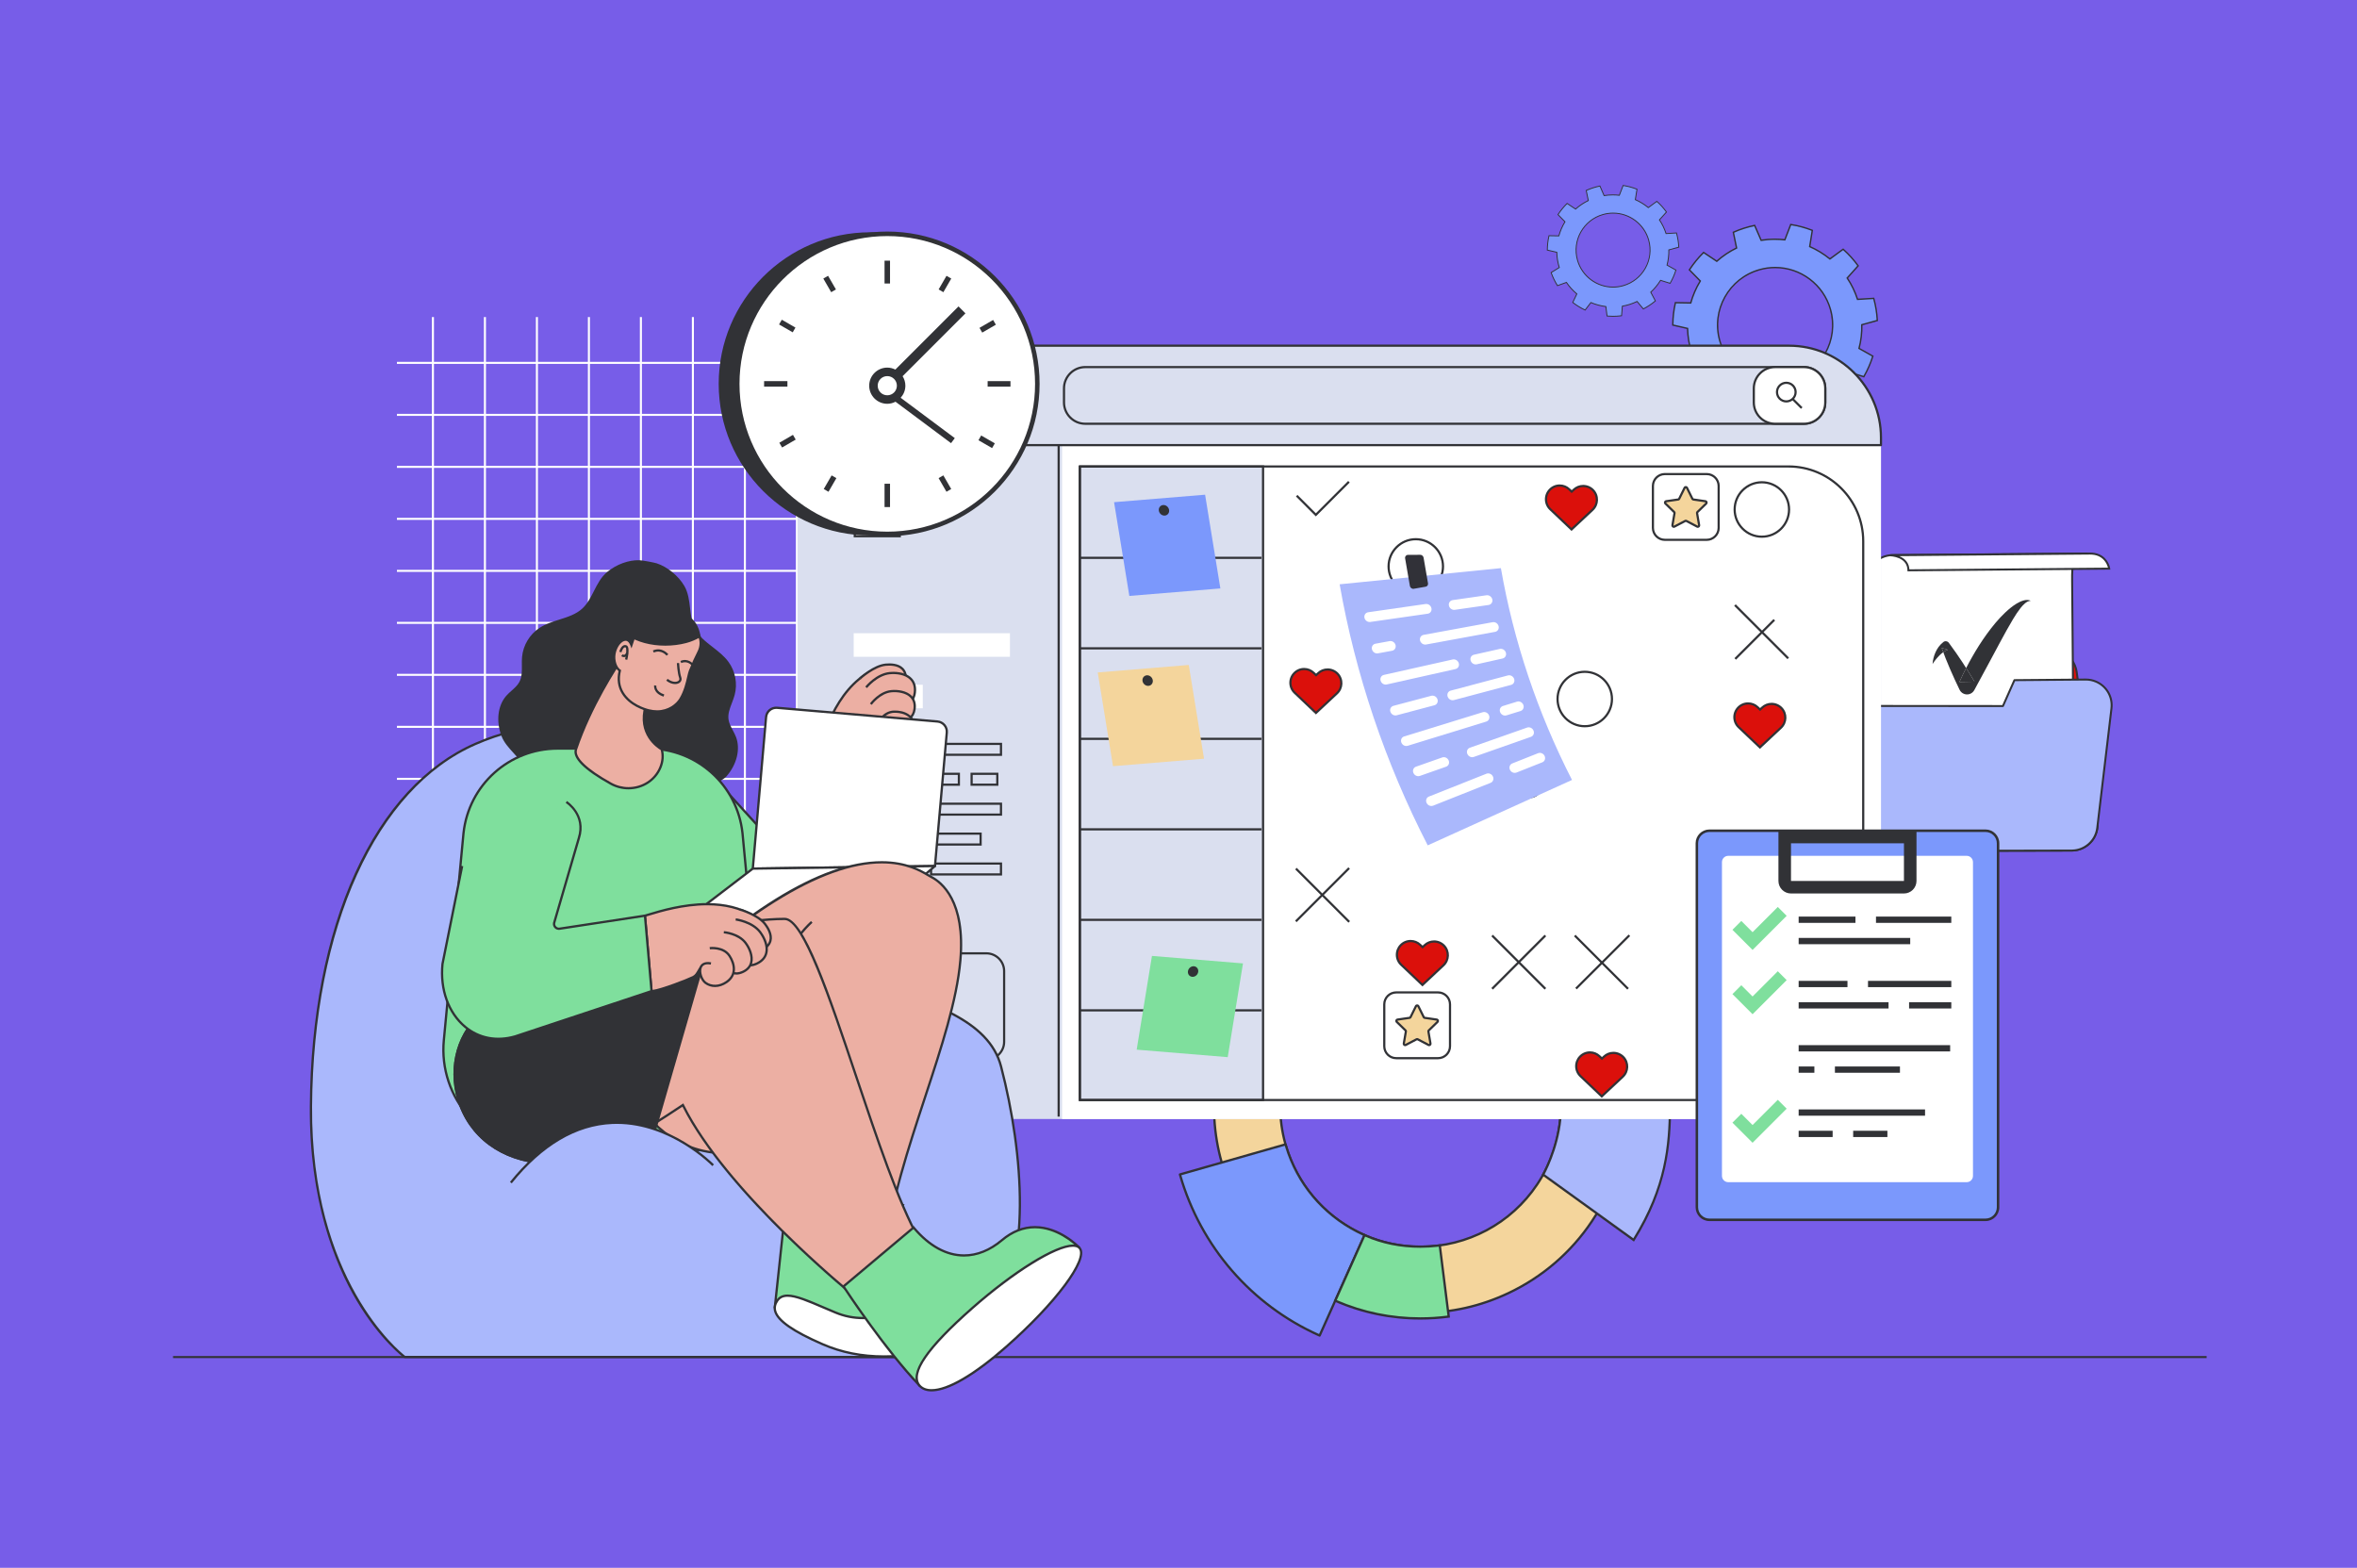 <svg version="1.1" id="Layer_1" xmlns="http://www.w3.org/2000/svg" xmlns:xlink="http://www.w3.org/1999/xlink" x="0px" y="0px" viewBox="0 0 1159.104 770.957" style="enable-background:new 0 0 1159.104 770.957;" xml:space="preserve">
<rect x="0" style="fill:#775DE8;" width="1159.104" height="770.957"></rect>
<g>
	<g>
		<rect x="212.402" y="155.909" style="fill:#FFFFFF;" width="1" height="296.35"></rect>
	</g>
	<g>
		<rect x="237.971" y="155.909" style="fill:#FFFFFF;" width="1" height="296.35"></rect>
	</g>
	<g>
		<rect x="263.539" y="155.909" style="fill:#FFFFFF;" width="1" height="296.35"></rect>
	</g>
	<g>
		<rect x="289.107" y="155.909" style="fill:#FFFFFF;" width="1" height="296.35"></rect>
	</g>
	<g>
		<rect x="314.675" y="155.909" style="fill:#FFFFFF;" width="1" height="296.35"></rect>
	</g>
	<g>
		<rect x="340.243" y="155.909" style="fill:#FFFFFF;" width="1" height="296.35"></rect>
	</g>
	<g>
		<rect x="365.812" y="155.909" style="fill:#FFFFFF;" width="1" height="296.35"></rect>
	</g>
	<g>
		<rect x="391.38" y="155.909" style="fill:#FFFFFF;" width="1" height="296.35"></rect>
	</g>
	<g>
		<rect x="416.948" y="155.909" style="fill:#FFFFFF;" width="1" height="296.35"></rect>
	</g>
	<g>
		<rect x="442.516" y="155.909" style="fill:#FFFFFF;" width="1" height="296.35"></rect>
	</g>
	<g>
		<rect x="468.084" y="155.909" style="fill:#FFFFFF;" width="1" height="296.35"></rect>
	</g>
	<g>
		<rect x="195.195" y="177.937" style="fill:#FFFFFF;" width="296.278" height="1"></rect>
	</g>
	<g>
		<rect x="195.195" y="203.504" style="fill:#FFFFFF;" width="296.278" height="1"></rect>
	</g>
	<g>
		<rect x="195.195" y="229.073" style="fill:#FFFFFF;" width="296.278" height="1"></rect>
	</g>
	<g>
		<rect x="195.195" y="254.641" style="fill:#FFFFFF;" width="296.278" height="1"></rect>
	</g>
	<g>
		<rect x="195.195" y="280.209" style="fill:#FFFFFF;" width="296.278" height="1"></rect>
	</g>
	<g>
		<rect x="195.195" y="305.777" style="fill:#FFFFFF;" width="296.278" height="1"></rect>
	</g>
	<g>
		<rect x="195.195" y="331.345" style="fill:#FFFFFF;" width="296.278" height="1"></rect>
	</g>
	<g>
		<rect x="195.195" y="356.914" style="fill:#FFFFFF;" width="296.278" height="1"></rect>
	</g>
	<g>
		<rect x="195.195" y="382.482" style="fill:#FFFFFF;" width="296.278" height="1"></rect>
	</g>
	<g>
		<rect x="195.195" y="408.051" style="fill:#FFFFFF;" width="296.278" height="1"></rect>
	</g>
	<g>
		<rect x="195.195" y="433.618" style="fill:#FFFFFF;" width="296.278" height="1"></rect>
	</g>
</g>
<g>
	<g>
		<path style="fill:#DB100B;" d="M1021.238,330.409c-0.873-6.307-6.291-10.986-12.658-10.933l-116.501,0.275
			c-7.646,0.065-13.493,6.835-12.444,14.408l10.167,73.43c0.873,6.308,6.291,10.986,12.658,10.933l116.5-0.275
			c7.646-0.064,13.493-6.834,12.444-14.407L1021.238,330.409z"></path>
		<g>
			<path style="fill:#313236;" d="M1021.72,330.342c-0.633-4.572-3.537-8.405-7.768-10.254c-1.701-0.744-3.51-1.113-5.372-1.097
				l-116.505,0.275c-3.783,0.032-7.372,1.693-9.846,4.556c-2.474,2.864-3.595,6.656-3.076,10.404l10.167,73.43
				c0.633,4.571,3.536,8.404,7.767,10.255l0,0c1.701,0.744,3.511,1.113,5.374,1.098l116.503-0.275
				c3.784-0.032,7.372-1.692,9.847-4.556c2.473-2.864,3.595-6.656,3.075-10.405L1021.72,330.342z M1028.074,413.541
				c-2.29,2.652-5.614,4.189-9.115,4.22l-116.504,0.274c-1.729,0.016-3.403-0.326-4.979-1.016l0,0
				c-3.919-1.714-6.607-5.264-7.194-9.497l-10.166-73.43c-0.481-3.472,0.558-6.984,2.849-9.636c2.291-2.652,5.614-4.19,9.115-4.22
				l116.505-0.275c1.728-0.015,3.403,0.327,4.978,1.016c3.919,1.713,6.608,5.264,7.194,9.498l10.167,73.43
				C1031.403,407.377,1030.365,410.889,1028.074,413.541z"></path>
		</g>
	</g>
	<g>
		<g>
			<path style="fill:#EBDBF1;" d="M922.525,313.601l-34.213,0.288c5.268-0.044,9.575,4.191,9.619,9.459l0.288,34.247
				c0.058,6.86,5.665,12.374,12.525,12.316l21.792-0.184l-0.393-46.667C932.101,317.792,927.794,313.557,922.525,313.601z"></path>
			<g>
				<path style="fill:#313236;" d="M926.618,313.95c-1.295-0.566-2.673-0.847-4.097-0.835l-34.213,0.288l0.008,0.972h0.008
					c1.283-0.01,2.525,0.244,3.69,0.753c3.27,1.429,5.401,4.657,5.431,8.224l0.288,34.247c0.043,5.084,3.082,9.685,7.741,11.724l0,0
					c1.666,0.729,3.441,1.09,5.274,1.074l22.278-0.187l-0.396-47.153C932.598,319.107,930.237,315.533,926.618,313.95z
					 M910.74,369.425c-1.695,0.015-3.336-0.319-4.876-0.993c-4.31-1.885-7.119-6.14-7.159-10.841l-0.287-34.247
					c-0.033-3.867-2.298-7.375-5.791-9.005l29.902-0.251c1.286-0.011,2.531,0.243,3.699,0.753c3.269,1.43,5.4,4.658,5.431,8.224
					l0.388,46.182L910.74,369.425z"></path>
			</g>
		</g>
		<g>
			<path style="fill:#FFFFFF;" d="M1019.011,285.604c-0.061-7.4,0.069-13.331,7.47-13.393l-95.59,0.731
				c-7.4,0.062-13.351,6.114-13.288,13.514l0.704,83.821c0.045,5.269-4.191,9.576-9.46,9.62l101.413-0.852
				c5.268-0.045,9.5-4.353,9.456-9.621L1019.011,285.604z"></path>
			<g>
				<path style="fill:#313236;" d="M1019.497,285.601c-0.032-3.868,0.014-7.006,0.902-9.267c0.966-2.454,2.899-3.609,6.085-3.636
					l-0.007-0.972l-95.591,0.731c-3.709,0.031-7.184,1.505-9.785,4.15c-2.602,2.646-4.017,6.145-3.985,9.854l0.704,83.821
					c0.021,2.419-0.901,4.7-2.598,6.425c-1.695,1.725-3.962,2.685-6.38,2.706l0.008,0.972c0.005,0,0.01,0,0.015,0l101.398-0.853
					c2.678-0.022,5.186-1.087,7.063-2.996c1.876-1.909,2.896-4.436,2.874-7.114L1019.497,285.601z M1010.256,378.56l-97.095,0.816
					c1.011-0.494,1.942-1.162,2.755-1.988c1.877-1.91,2.899-4.437,2.877-7.114l-0.705-83.821c-0.028-3.45,1.288-6.704,3.707-9.164
					c2.419-2.46,5.65-3.831,9.1-3.86l91.284-0.698c-1.219,0.705-2.107,1.784-2.684,3.248c-0.953,2.423-1.003,5.656-0.97,9.63
					l0.704,83.821C1019.271,374.423,1015.246,378.518,1010.256,378.56z"></path>
			</g>
		</g>
		<g>
			<path style="fill:#313236;" d="M954.863,318.633c0.252,0.69,0.524,1.369,0.783,2.056c0.737-0.52,1.489-0.939,2.238-1.2
				L954.863,318.633z"></path>
			<path style="fill:#313236;" d="M971.009,335.193c-0.965-1.584-1.892-3.19-2.889-4.758c-0.402-0.647-0.823-1.284-1.231-1.928
				c-1.149,2.239-2.248,4.51-3.309,6.837L971.009,335.193z"></path>
			<path style="fill:#313236;" d="M995.086,295.281c-1.198,0.336-2.309,0.887-3.345,1.504c-2.076,1.247-3.896,2.782-5.604,4.383
				c-3.405,3.228-6.325,6.813-9.016,10.515c-2.691,3.704-5.121,7.557-7.357,11.506c-1.007,1.754-1.957,3.527-2.876,5.318
				c0.408,0.644,0.829,1.281,1.231,1.928c0.997,1.568,1.924,3.174,2.889,4.758l-7.429,0.151c1.06-2.327,2.159-4.598,3.309-6.837
				c-0.587-0.925-1.164-1.854-1.77-2.77c-1.008-1.561-2.072-3.094-3.129-4.629c-1.066-1.531-2.162-3.045-3.275-4.55l-0.381-0.515
				l-0.035-0.046c-0.638-0.801-1.805-0.933-2.605-0.295c-0.912,0.727-1.7,1.525-2.341,2.388c-0.618,0.878-1.154,1.769-1.558,2.704
				c-0.411,0.928-0.727,1.875-0.97,2.828c-0.214,0.964-0.409,1.917-0.448,2.888c1.042-1.617,2.229-3.07,3.477-4.325
				c0.574-0.563,1.178-1.063,1.792-1.496c-0.259-0.686-0.531-1.366-0.783-2.056l3.021,0.856c-0.749,0.261-1.501,0.68-2.238,1.2
				c0.4,1.063,0.793,2.13,1.213,3.183c0.7,1.727,1.395,3.458,2.143,5.16c0.729,1.712,1.493,3.405,2.271,5.091
				c0.761,1.694,1.592,3.352,2.384,5.03c0.358,0.76,0.955,1.416,1.752,1.844c1.976,1.059,4.437,0.317,5.496-1.658l0.181-0.336
				c2.055-3.831,4.224-7.726,6.28-11.61l6.237-11.627c2.088-3.857,4.173-7.707,6.415-11.422c1.125-1.855,2.297-3.671,3.614-5.343
				c0.661-0.836,1.367-1.618,2.165-2.293c0.799-0.674,1.709-1.229,2.88-1.277C997.645,294.864,996.257,294.943,995.086,295.281z"></path>
		</g>
	</g>
	<g>
		<path style="fill:#AAB8FC;" d="M1038.352,348.355c0.921-7.59-5.039-14.26-12.685-14.196l-35.027,0.294l-5.651,12.733l-77.794-0.05
			c-4.396-12.648-9.733-7.878-10.5-1.558l-6.979,58.747c-0.922,7.591,5.039,14.261,12.685,14.197l116.501-0.275
			c6.367-0.054,11.705-4.823,12.472-11.144L1038.352,348.355z"></path>
		<g>
			<path style="fill:#313236;" d="M1038.834,348.414c0.706-5.816-2.427-11.3-7.794-13.647c-1.696-0.742-3.506-1.109-5.378-1.094
				l-35.026,0.294c-0.19,0.001-0.362,0.115-0.439,0.289l-5.524,12.443l-77.134-0.049c-1.517-4.25-3.251-6.826-5.155-7.658
				c-0.969-0.423-1.961-0.372-2.871,0.148c-1.649,0.942-2.944,3.446-3.3,6.381l-6.979,58.746
				c-0.706,5.816,2.426,11.301,7.794,13.647h0.001c1.695,0.742,3.504,1.109,5.373,1.094l116.504-0.274
				c6.59-0.057,12.157-5.031,12.951-11.573L1038.834,348.414z M1018.899,417.762l-116.504,0.274
				c-1.734,0.015-3.41-0.326-4.979-1.012v-0.001c-4.972-2.173-7.873-7.253-7.219-12.641l6.98-58.746
				c0.32-2.639,1.426-4.858,2.817-5.653c0.642-0.367,1.315-0.401,1.999-0.102c1.165,0.51,2.934,2.21,4.742,7.413
				c0.068,0.196,0.252,0.327,0.459,0.327l77.794,0.05c0.191,0,0.366-0.113,0.443-0.289l5.525-12.447l34.714-0.292
				c1.734-0.014,3.409,0.326,4.979,1.013c4.972,2.173,7.873,7.253,7.219,12.641l-6.979,58.746
				C1030.155,413.103,1024.998,417.71,1018.899,417.762z"></path>
		</g>
	</g>
	<g>
		<path style="fill:#FFFFFF;" d="M1027.784,272.207l-98.178,0.825c0,0,8.845,0.197,8.905,7.41l98.733-0.83
			C1037.245,279.612,1036.188,272.136,1027.784,272.207z"></path>
		<g>
			<path style="fill:#313236;" d="M1032.372,272.582c-1.339-0.585-2.884-0.875-4.592-0.861l-98.178,0.825l-0.007,0.971
				c0.021,0.001,2.195,0.063,4.316,0.99c2.706,1.184,4.091,3.181,4.113,5.939l0.004,0.486l99.221-0.834l0.555-0.005l-0.078-0.549
				C1037.698,279.343,1036.977,274.595,1032.372,272.582z M938.981,279.952c-0.184-2.889-1.793-5.073-4.68-6.335
				c-0.107-0.047-0.217-0.092-0.325-0.136l93.813-0.788c1.569-0.014,2.98,0.249,4.193,0.779c3.226,1.41,4.332,4.42,4.66,5.659
				L938.981,279.952z"></path>
		</g>
	</g>
</g>
<g>
	<g>
		<path style="fill:#7B98FC;" d="M872.868,210.456c-1.423,0-2.854-0.061-4.253-0.184l-0.274-0.024l-0.905-7.225
			c-3.93-0.486-7.783-1.521-11.464-3.076l-4.397,5.738l-0.25-0.12c-1.603-0.768-3.163-1.616-4.641-2.518
			c-1.454-0.893-2.92-1.901-4.358-2.994l-0.22-0.168l3.121-6.538c-3.046-2.544-5.724-5.503-7.964-8.802l-6.846,2.465l-0.146-0.233
			c-1.855-2.97-3.406-6.163-4.608-9.492l-0.093-0.26l6.235-3.855c-1.171-3.777-1.812-7.701-1.909-11.671l-7.254-1.667l0.003-0.274
			c0.038-3.528,0.448-7.047,1.221-10.456l0.061-0.27l7.533,0.14c1.062-3.799,2.642-7.431,4.695-10.802l-5.357-5.479l0.149-0.23
			c1.944-2.948,4.18-5.68,6.645-8.123l0.197-0.195l6.469,4.318c2.934-2.608,6.208-4.798,9.742-6.512l-1.595-7.731l0.252-0.11
			c3.182-1.406,6.533-2.484,9.959-3.205l0.271-0.057l3.185,7.307c2.217-0.347,4.468-0.522,6.695-0.522
			c1.657,0,3.328,0.098,4.972,0.29l2.889-7.52l0.272,0.045c3.449,0.558,6.843,1.474,10.085,2.721l0.258,0.099l-1.28,7.982
			c1.803,0.793,3.539,1.702,5.164,2.703c1.666,1.017,3.267,2.151,4.761,3.376l6.523-4.771l0.205,0.185
			c2.613,2.354,4.968,4.962,7.001,7.753l0.162,0.223l-5.377,5.992c2.168,3.251,3.877,6.779,5.083,10.497l7.962-0.487l0.071,0.269
			c0.912,3.378,1.475,6.853,1.671,10.328l0.016,0.274l-7.617,2.098c0.085,3.927-0.375,7.839-1.372,11.639l6.783,3.794l-0.084,0.265
			c-1.042,3.293-2.461,6.527-4.214,9.611l-0.135,0.238l-7.32-2.28c-2.08,3.374-4.597,6.429-7.484,9.085l3.54,6.66l-0.214,0.175
			c-2.696,2.239-5.643,4.202-8.759,5.837l-0.243,0.128l-4.773-5.72c-3.544,1.71-7.335,2.923-11.275,3.606l-0.602,7.308l-0.275,0.034
			C877.062,210.326,874.943,210.456,872.868,210.456z M872.964,131.547c-2.587,0-5.176,0.359-7.691,1.068
			c-7.273,2.049-13.313,6.809-17.007,13.401c-3.694,6.592-4.6,14.229-2.55,21.504c3.42,12.145,14.613,20.628,27.22,20.628
			c2.588,0,5.174-0.359,7.688-1.067c15.017-4.232,23.79-19.892,19.561-34.907C896.761,140.03,885.566,131.547,872.964,131.547z"></path>
	</g>
	<g>
		<g>
			<path style="fill:#313236;" d="M880.85,110.779c3.376,0.548,6.739,1.444,10.016,2.704l-1.277,7.969
				c1.824,0.791,3.621,1.714,5.363,2.787c1.751,1.069,3.392,2.243,4.927,3.518l6.513-4.765c2.609,2.35,4.94,4.934,6.953,7.7
				l-5.371,5.984c2.285,3.378,4.054,7.048,5.271,10.883l7.948-0.486c0.905,3.355,1.463,6.784,1.659,10.259l-7.609,2.096
				c0.113,4.019-0.351,8.083-1.421,12.063l6.771,3.788c-1.034,3.267-2.434,6.466-4.186,9.545l-7.311-2.277
				c-0.034,0.052-0.064,0.095-0.097,0.157c-2.161,3.52-4.748,6.612-7.658,9.257l3.532,6.65c-2.707,2.247-5.63,4.186-8.699,5.794
				l-4.767-5.711c-3.698,1.814-7.636,3.061-11.685,3.738l-0.601,7.294c-2.066,0.255-4.156,0.389-6.256,0.389
				c-1.402,0-2.811-0.059-4.221-0.184l-0.904-7.214c-4.023-0.473-8.021-1.529-11.877-3.188l-4.392,5.731
				c-1.561-0.75-3.107-1.585-4.611-2.505c-1.513-0.928-2.954-1.928-4.329-2.973l3.117-6.526c-3.236-2.669-5.998-5.758-8.252-9.12
				l-6.836,2.462c-1.863-2.981-3.392-6.147-4.576-9.427l6.226-3.849c-1.237-3.906-1.903-7.977-1.979-12.093l-7.247-1.665
				c0.039-3.466,0.435-6.945,1.214-10.386l7.521,0.14c1.037-3.796,2.609-7.506,4.767-11.033c0.037-0.057,0.07-0.104,0.1-0.162
				l-5.352-5.474c1.956-2.963,4.167-5.658,6.599-8.067l6.458,4.31c3.062-2.756,6.465-5.016,10.098-6.75l-1.593-7.722
				c3.181-1.404,6.499-2.468,9.892-3.183l3.18,7.294c2.278-0.37,4.585-0.56,6.904-0.56c1.727,0,3.46,0.105,5.191,0.319
				L880.85,110.779L880.85,110.779z M872.935,188.49c2.57,0,5.185-0.35,7.779-1.08c15.22-4.29,24.085-20.108,19.797-35.328
				c-3.559-12.626-15.046-20.876-27.548-20.875c-2.571,0-5.187,0.349-7.783,1.081c-15.22,4.289-24.082,20.103-19.793,35.326
				C848.944,180.24,860.432,188.49,872.935,188.49L872.935,188.49z M880.412,110.019l-0.198,0.517l-2.696,7.016
				c-1.571-0.174-3.166-0.262-4.746-0.262c-2.158,0-4.339,0.164-6.49,0.487l-2.969-6.813l-0.222-0.509l-0.542,0.115
				c-3.452,0.727-6.825,1.813-10.026,3.227l-0.503,0.221l0.11,0.539l1.484,7.204c-3.39,1.67-6.541,3.777-9.384,6.273l-6.019-4.018
				l-0.463-0.308l-0.395,0.391c-2.479,2.456-4.729,5.207-6.69,8.177l-0.302,0.458l0.383,0.393l4.983,5.096
				c-1.971,3.282-3.483,6.768-4.525,10.407l-6.994-0.13l-0.553-0.01l-0.124,0.54c-0.774,3.431-1.189,6.973-1.229,10.528
				l-0.005,0.549l0.534,0.122l6.732,1.547c0.115,3.824,0.734,7.602,1.839,11.247l-5.777,3.571l-0.471,0.291l0.189,0.52
				c1.211,3.352,2.771,6.567,4.639,9.557l0.291,0.466l0.517-0.186l6.341-2.284c2.178,3.165,4.756,6.016,7.676,8.486l-2.89,6.049
				l-0.237,0.497l0.439,0.338c1.444,1.099,2.92,2.111,4.385,3.013c1.487,0.907,3.059,1.76,4.673,2.534l0.498,0.239l0.337-0.439
				l4.07-5.31c3.553,1.476,7.264,2.473,11.048,2.968l0.839,6.688l0.069,0.548l0.548,0.045c1.409,0.125,2.849,0.186,4.279,0.186
				c2.09,0,4.223-0.133,6.34-0.394l0.549-0.069l0.045-0.55l0.559-6.77c3.788-0.681,7.439-1.848,10.865-3.476l4.428,5.305
				l0.354,0.423l0.485-0.255c3.137-1.643,6.104-3.622,8.819-5.874l0.425-0.354l-0.259-0.489l-3.285-6.184
				c2.764-2.577,5.188-5.518,7.208-8.754l6.808,2.12l0.522,0.163l0.271-0.477c1.766-3.103,3.192-6.359,4.243-9.677l0.167-0.528
				l-0.484-0.271l-6.312-3.531c0.937-3.663,1.38-7.43,1.322-11.211l7.097-1.956l0.529-0.145l-0.03-0.549
				c-0.199-3.5-0.765-6.999-1.682-10.397l-0.146-0.537l-0.553,0.034l-7.422,0.454c-1.185-3.574-2.829-6.969-4.896-10.109
				l5.018-5.592l0.368-0.41l-0.324-0.445c-2.046-2.811-4.418-5.437-7.048-7.805l-0.411-0.37l-0.447,0.327l-6.086,4.453
				c-1.451-1.173-2.994-2.26-4.598-3.238c-1.566-0.965-3.233-1.843-4.962-2.616l1.195-7.451l0.086-0.545l-0.515-0.198
				c-3.264-1.255-6.678-2.176-10.15-2.739L880.412,110.019L880.412,110.019z M872.935,187.808c-12.455,0-23.513-8.38-26.893-20.378
				c-2.025-7.188-1.13-14.733,2.52-21.247c3.649-6.513,9.617-11.215,16.803-13.24c2.485-0.7,5.042-1.056,7.599-1.056
				c12.451-0.001,23.511,8.38,26.892,20.379c2.025,7.186,1.129,14.73-2.521,21.245c-3.65,6.514-9.618,11.217-16.803,13.242
				C878.047,187.453,875.491,187.808,872.935,187.808L872.935,187.808z"></path>
		</g>
	</g>
</g>
<g>
	<g>
		<path style="fill:#7B98FC;" d="M793.213,155.523c-0.915,0-1.834-0.039-2.734-0.118l-0.177-0.016l-0.581-4.645
			c-2.527-0.313-5.004-0.978-7.371-1.978l-2.827,3.689l-0.161-0.077c-1.029-0.494-2.033-1.039-2.982-1.619
			c-0.935-0.575-1.878-1.223-2.803-1.925l-0.142-0.107l2.007-4.204c-1.958-1.636-3.68-3.539-5.12-5.659l-4.401,1.585l-0.093-0.15
			c-1.193-1.909-2.19-3.962-2.963-6.102l-0.06-0.167l4.009-2.478c-0.753-2.428-1.165-4.951-1.228-7.503l-4.664-1.072l0.002-0.177
			c0.024-2.268,0.288-4.53,0.785-6.722l0.039-0.174l4.843,0.09c0.684-2.442,1.699-4.777,3.02-6.945l-3.444-3.522l0.097-0.148
			c1.25-1.895,2.687-3.652,4.271-5.222l0.127-0.126l4.159,2.776c1.886-1.677,3.991-3.085,6.263-4.187l-1.024-4.97l0.161-0.071
			c2.046-0.904,4.201-1.597,6.403-2.061l0.175-0.037l2.047,4.698c1.425-0.223,2.872-0.336,4.305-0.336
			c1.065,0,2.14,0.063,3.196,0.187l1.857-4.835l0.175,0.029c2.218,0.359,4.399,0.947,6.484,1.749l0.166,0.064l-0.823,5.132
			c1.159,0.51,2.275,1.094,3.319,1.738c1.071,0.654,2.101,1.383,3.061,2.17l4.193-3.068l0.132,0.119
			c1.681,1.513,3.194,3.189,4.501,4.984l0.104,0.143l-3.457,3.853c1.393,2.09,2.493,4.358,3.268,6.748l5.118-0.313l0.046,0.173
			c0.587,2.172,0.948,4.406,1.074,6.64l0.01,0.176l-4.896,1.349c0.054,2.525-0.241,5.04-0.883,7.482l4.361,2.439l-0.054,0.17
			c-0.67,2.117-1.582,4.196-2.709,6.179l-0.087,0.153l-4.707-1.466c-1.337,2.169-2.955,4.133-4.812,5.841l2.276,4.282l-0.138,0.113
			c-1.733,1.439-3.628,2.701-5.631,3.753l-0.157,0.082l-3.067-3.677c-2.279,1.099-4.716,1.879-7.249,2.318l-0.388,4.698
			l-0.177,0.022C795.909,155.44,794.547,155.523,793.213,155.523z M793.274,104.791c-1.663,0-3.327,0.231-4.945,0.687
			c-4.675,1.318-8.559,4.378-10.934,8.616c-2.375,4.238-2.957,9.148-1.64,13.825c2.199,7.808,9.395,13.262,17.501,13.262
			c1.663,0,3.326-0.231,4.942-0.686c9.653-2.721,15.295-12.789,12.575-22.442C808.574,110.245,801.377,104.791,793.274,104.791z"></path>
	</g>
	<g>
		<g>
			<path style="fill:#313236;" d="M798.344,91.44c2.171,0.352,4.333,0.928,6.439,1.738l-0.821,5.123
				c1.173,0.508,2.328,1.102,3.448,1.792c1.126,0.688,2.181,1.442,3.168,2.261l4.187-3.063c1.678,1.511,3.176,3.172,4.471,4.951
				l-3.453,3.847c1.47,2.172,2.607,4.532,3.389,6.997l5.11-0.313c0.582,2.158,0.94,4.362,1.067,6.596l-4.892,1.347
				c0.073,2.584-0.226,5.197-0.913,7.756l4.353,2.436c-0.665,2.1-1.564,4.157-2.69,6.137l-4.701-1.464
				c-0.021,0.033-0.041,0.061-0.063,0.101c-1.389,2.264-3.052,4.251-4.923,5.952l2.271,4.275c-1.74,1.444-3.619,2.691-5.593,3.725
				l-3.065-3.672c-2.379,1.166-4.909,1.968-7.513,2.404l-0.386,4.689c-1.329,0.164-2.672,0.25-4.023,0.25
				c-0.901,0-1.808-0.038-2.714-0.118l-0.581-4.638c-2.587-0.305-5.157-0.983-7.636-2.05l-2.823,3.684
				c-1.004-0.482-1.998-1.019-2.965-1.61c-0.973-0.597-1.899-1.24-2.783-1.912l2.004-4.196c-2.081-1.716-3.857-3.702-5.306-5.863
				l-4.394,1.582c-1.197-1.917-2.181-3.952-2.942-6.061l4.003-2.474c-0.796-2.511-1.224-5.128-1.272-7.775l-4.659-1.071
				c0.025-2.228,0.279-4.465,0.78-6.677l4.835,0.089c0.667-2.44,1.678-4.826,3.065-7.093c0.023-0.036,0.045-0.066,0.064-0.104
				l-3.44-3.519c1.257-1.905,2.679-3.638,4.242-5.187l4.151,2.771c1.969-1.772,4.157-3.225,6.492-4.34l-1.023-4.965
				c2.044-0.902,4.178-1.587,6.359-2.046l2.044,4.69c1.465-0.238,2.948-0.36,4.438-0.36c1.11,0,2.226,0.068,3.338,0.205
				L798.344,91.44L798.344,91.44z M793.257,141.401c1.652,0,3.333-0.225,5.001-0.695c9.785-2.757,15.484-12.928,12.728-22.712
				c-2.288-8.118-9.673-13.422-17.711-13.421c-1.653,0-3.334,0.225-5.004,0.695c-9.785,2.757-15.483,12.924-12.726,22.712
				C777.832,136.097,785.217,141.401,793.257,141.401L793.257,141.401z M798.063,90.951l-0.127,0.332l-1.733,4.511
				c-1.011-0.112-2.035-0.168-3.052-0.168c-1.387,0-2.789,0.105-4.172,0.313l-1.909-4.38l-0.142-0.327l-0.349,0.073
				c-2.219,0.468-4.388,1.165-6.446,2.075l-0.323,0.142l0.071,0.347l0.954,4.631c-2.179,1.074-4.205,2.429-6.032,4.033l-3.87-2.583
				l-0.298-0.199l-0.253,0.251c-1.594,1.579-3.041,3.348-4.301,5.257l-0.194,0.294l0.246,0.253l3.204,3.276
				c-1.267,2.11-2.239,4.351-2.91,6.69l-4.496-0.084l-0.355-0.007l-0.079,0.348c-0.499,2.206-0.766,4.483-0.791,6.769l-0.003,0.353
				l0.344,0.079l4.327,0.994c0.074,2.458,0.472,4.887,1.183,7.231l-3.715,2.296l-0.302,0.187l0.12,0.334
				c0.778,2.155,1.782,4.222,2.982,6.144l0.188,0.3l0.332-0.12l4.077-1.468c1.399,2.035,3.058,3.868,4.935,5.456l-1.857,3.889
				l-0.153,0.32l0.283,0.217c0.928,0.707,1.877,1.357,2.818,1.937c0.956,0.583,1.967,1.132,3.004,1.629l0.321,0.154l0.216-0.282
				l2.617-3.414c2.284,0.949,4.67,1.59,7.102,1.908l0.539,4.3l0.045,0.352l0.353,0.029c0.905,0.081,1.831,0.12,2.751,0.12
				c1.344,0,2.715-0.085,4.076-0.253l0.352-0.044l0.029-0.354l0.359-4.352c2.435-0.438,4.782-1.188,6.985-2.235l2.846,3.411
				l0.228,0.272l0.313-0.164c2.017-1.057,3.925-2.329,5.67-3.776l0.273-0.228l-0.167-0.314l-2.112-3.976
				c1.777-1.657,3.336-3.547,4.635-5.628l4.377,1.363l0.336,0.104l0.174-0.307c1.136-1.995,2.053-4.088,2.729-6.221l0.107-0.339
				l-0.312-0.174l-4.058-2.27c0.602-2.356,0.888-4.777,0.85-7.209l4.563-1.257l0.341-0.093l-0.019-0.353
				c-0.128-2.251-0.491-4.5-1.081-6.685l-0.094-0.345l-0.356,0.022l-4.771,0.292c-0.762-2.297-1.819-4.48-3.148-6.499l3.227-3.595
				l0.236-0.264l-0.209-0.286c-1.315-1.807-2.84-3.495-4.53-5.018l-0.265-0.238l-0.287,0.21l-3.913,2.863
				c-0.933-0.754-1.925-1.453-2.956-2.082c-1.007-0.62-2.079-1.185-3.19-1.682l0.769-4.79l0.056-0.351l-0.331-0.127
				c-2.099-0.807-4.293-1.399-6.526-1.761L798.063,90.951L798.063,90.951z M793.257,140.963c-8.008,0-15.117-5.388-17.29-13.102
				c-1.302-4.622-0.727-9.472,1.62-13.66c2.346-4.188,6.183-7.21,10.803-8.512c1.598-0.45,3.241-0.679,4.885-0.679
				c8.005,0,15.115,5.388,17.289,13.102c1.302,4.62,0.726,9.47-1.621,13.659c-2.346,4.188-6.183,7.211-10.803,8.513
				C796.542,140.735,794.899,140.963,793.257,140.963L793.257,140.963z"></path>
		</g>
	</g>
</g>
<g>
	<g>
		<g>
			<g>
				<g>
					<path style="fill:#F4D59C;" d="M666.156,640.272l24.265,4.987c17.081,1.383,34.741-1.55,51.354-9.385
						c17.281-8.142,31.201-20.537,41.078-35.345c0.009-0.017,0.02-0.031,0.029-0.048c11.111-16.661,17.115-36.381,17.097-56.537
						h-32.412c0.032,11.757-2.922,23.678-9.222,34.596c-0.775,1.333-1.579,2.633-2.422,3.897
						c-20.027,29.979-60.163,39.667-91.841,21.394c-22.163-12.788-34.527-36.014-34.51-59.887h-32.563
						c-0.035,14.561,3.069,29.358,9.692,43.406C618.97,613.379,640.881,631.769,666.156,640.272z"></path>
					<g>
						<path style="fill:#313236;" d="M666.043,640.824l24.333,4.997c2.718,0.22,5.478,0.332,8.203,0.332
							c15.077,0,29.691-3.287,43.436-9.769c16.789-7.91,31.073-20.2,41.335-35.59c11.266-16.893,17.211-36.552,17.192-56.85v-0.564
							h-33.54l0.001,0.565c0.034,12.018-3.129,23.884-9.145,34.313c-0.805,1.384-1.591,2.649-2.403,3.867
							c-12.711,19.027-34.003,30.386-56.956,30.386c-11.933,0-23.737-3.17-34.134-9.166c-21.131-12.194-34.246-34.954-34.228-59.4
							v-0.564h-33.688l-0.001,0.562c-0.036,15.168,3.242,29.853,9.746,43.648C618.151,612.961,639.383,631.859,666.043,640.824z
							 M629.012,544.508c0.181,24.634,13.474,47.513,34.789,59.813c10.569,6.096,22.567,9.318,34.697,9.318
							c23.33,0,44.973-11.546,57.893-30.888c0.826-1.237,1.625-2.521,2.441-3.928c6.023-10.438,9.233-22.291,9.296-34.315h31.286
							c-0.09,19.876-5.963,39.112-17.029,55.71c-10.12,15.17-24.245,27.325-40.85,35.148c-13.595,6.41-28.047,9.661-42.957,9.661
							c-2.694,0-5.424-0.11-8.044-0.319l-24.199-4.97c-26.3-8.848-47.298-27.537-59.125-52.627
							c-6.351-13.473-9.592-27.804-9.638-42.604H629.012z"></path>
					</g>
				</g>
			</g>
		</g>
		<g>
			<g>
				<g>
					<g>
						<path style="fill:#7B98FC;" d="M648.96,656.73l22.085-49.384c-16.809-7.508-30.725-21.498-37.424-40.197
							c-0.527-1.472-1.004-2.949-1.429-4.432l-31.644,9.019l-20.289,5.781C590.139,612.037,614.833,641.55,648.96,656.73z"></path>
						<g>
							<path style="fill:#313236;" d="M648.731,657.245c0.284,0.125,0.616,0,0.742-0.285l22.086-49.383
								c0.062-0.137,0.066-0.292,0.012-0.432c-0.053-0.14-0.16-0.252-0.296-0.312c-17.534-7.833-30.717-21.992-37.124-39.873
								c-0.525-1.472-1.003-2.952-1.418-4.398c-0.07-0.247-0.295-0.407-0.541-0.407c-0.05,0-0.102,0.006-0.154,0.021l-51.932,14.8
								c-0.144,0.041-0.266,0.138-0.339,0.268c-0.072,0.131-0.09,0.284-0.048,0.429
								C589.905,613.264,615.059,642.267,648.731,657.245z M631.809,563.413c0.383,1.296,0.813,2.615,1.282,3.927
								c6.449,17.998,19.652,32.286,37.211,40.29l-21.625,48.355c-32.94-14.83-57.578-43.24-67.719-78.081L631.809,563.413z"></path>
						</g>
					</g>
				</g>
			</g>
		</g>
		<g>
			<g>
				<g>
					<g>
						<path style="fill:#7FDF9D;" d="M712.438,647.396l-4.392-34.987c-12.886,1.607-25.569,0.047-37.004-5.064l-14.398,32.253
							c12.815,5.615,26.973,8.723,41.852,8.723C703.223,648.32,707.878,648.008,712.438,647.396z"></path>
						<g>
							<path style="fill:#313236;" d="M698.495,648.884c4.706,0,9.421-0.313,14.017-0.929l0.554-0.074l-4.531-36.1l-0.558,0.069
								c-3.199,0.398-6.409,0.602-9.54,0.602c-9.682,0-18.821-1.892-27.165-5.621l-0.515-0.229l-14.859,33.284l0.52,0.228
								C669.699,645.934,683.856,648.884,698.495,648.884z M671.328,608.086c8.349,3.645,17.466,5.492,27.108,5.492
								c2.996,0,6.061-0.183,9.12-0.542l4.252,33.876c-4.371,0.56-8.847,0.846-13.313,0.846c-14.292,0-28.118-2.843-41.106-8.449
								L671.328,608.086z"></path>
						</g>
					</g>
				</g>
			</g>
		</g>
		<g>
			<g>
				<g>
					<g>
						<path style="fill:#AAB8FC;" d="M821.275,543.945H767.62c-0.001,16.504-7.064,30.579-8.747,33.667l44.499,32.112
							C819.635,583.688,821.137,562.515,821.275,543.945z"></path>
						<g>
							<path style="fill:#313236;" d="M803.85,610.022c16.339-26.159,17.852-47.822,17.988-66.073l0.005-0.567h-54.786v0.564
								c-0.001,16.641-7.229,30.739-8.679,33.397l-0.237,0.436l45.39,32.756L803.85,610.022z M759.602,577.444
								c1.865-3.523,8.425-17.032,8.579-32.936h52.527c-0.167,18.646-1.769,38.993-17.495,64.407L759.602,577.444z"></path>
						</g>
					</g>
				</g>
			</g>
		</g>
	</g>
</g>
<g>
	<g>
		<path style="fill:#DADFEF;" d="M878.757,169.996H438.451c-25.543,0-46.248,20.706-46.248,46.247v287.751
			c0,25.541,20.706,46.247,46.248,46.247h440.306c25.542,0,46.248-20.706,46.248-46.247V216.243
			C925.005,190.702,904.299,169.996,878.757,169.996z"></path>
	</g>
	<g>
		<path style="fill:#FFFFFF;" d="M522.3,550.241H879.94c24.888,0,45.065-20.177,45.065-45.065V218.968H522.3V550.241z"></path>
	</g>
	<g>
		<rect x="520.082" y="218.834" style="fill:#313236;" width="1.073" height="330.248"></rect>
	</g>
	<g>
		<g>
			<g>
				<path style="fill:#313236;" d="M887.142,179.973H533.705c-6.067,0-11.003,4.936-11.003,11.003v6.932
					c0,6.067,4.936,11.003,11.003,11.003h353.437c6.067,0,11.003-4.936,11.003-11.003v-6.932
					C898.145,184.909,893.209,179.973,887.142,179.973z M897.071,197.908c0,5.476-4.454,9.93-9.93,9.93H533.705
					c-5.475,0-9.93-4.454-9.93-9.93v-6.932c0-5.475,4.455-9.93,9.93-9.93h353.437c5.476,0,9.93,4.455,9.93,9.93V197.908z"></path>
			</g>
		</g>
		<g>
			<path style="fill:#FFFFFF;" d="M887.142,180.51H872.94c-5.78,0-10.466,4.686-10.466,10.466v6.932
				c0,5.781,4.686,10.466,10.466,10.466h14.201c5.78,0,10.466-4.686,10.466-10.466v-6.932
				C897.607,185.195,892.922,180.51,887.142,180.51z"></path>
			<g>
				<path style="fill:#313236;" d="M887.142,179.973H872.94c-6.067,0-11.003,4.936-11.003,11.003v6.932
					c0,6.067,4.935,11.003,11.003,11.003h14.201c6.067,0,11.003-4.936,11.003-11.003v-6.932
					C898.145,184.909,893.209,179.973,887.142,179.973z M897.071,197.908c0,5.476-4.454,9.93-9.93,9.93H872.94
					c-5.475,0-9.93-4.454-9.93-9.93v-6.932c0-5.475,4.455-9.93,9.93-9.93h14.201c5.476,0,9.93,4.455,9.93,9.93V197.908z"></path>
			</g>
		</g>
		<g>
			<g>
				<path style="fill:#FFFFFF;" d="M878.452,188.227c-2.529,0-4.579,2.05-4.579,4.58c0,2.529,2.05,4.58,4.579,4.58
					c2.529,0,4.579-2.05,4.579-4.58C883.031,190.277,880.981,188.227,878.452,188.227z"></path>
				<g>
					<path style="fill:#313236;" d="M878.452,187.69c-2.82,0-5.115,2.295-5.115,5.116c0,2.821,2.295,5.116,5.115,5.116
						c2.82,0,5.116-2.295,5.116-5.116C883.568,189.985,881.273,187.69,878.452,187.69z M878.452,196.85
						c-2.229,0-4.043-1.813-4.043-4.043c0-2.229,1.814-4.043,4.043-4.043c2.229,0,4.043,1.814,4.043,4.043
						C882.495,195.036,880.682,196.85,878.452,196.85z"></path>
				</g>
			</g>
			<g>
				
					<rect x="883.477" y="195.355" transform="matrix(0.707 -0.707 0.707 0.707 118.532 683.131)" style="fill:#313236;" width="1.073" height="6.212"></rect>
			</g>
		</g>
	</g>
	<g>
		<g>
			<rect x="420.353" y="239.276" style="fill:#FFFFFF;" width="22.138" height="4.519"></rect>
			<g>
				<path style="fill:#313236;" d="M419.816,244.331h23.211v-5.591h-23.211V244.331z M420.89,239.813h21.065v3.446H420.89V239.813z"></path>
			</g>
		</g>
		<g>
			<rect x="420.353" y="249.217" style="fill:#FFFFFF;" width="22.138" height="4.519"></rect>
			<g>
				<path style="fill:#313236;" d="M419.816,254.272h23.211v-5.591h-23.211V254.272z M420.89,249.754h21.065v3.446H420.89V249.754z"></path>
			</g>
		</g>
		<g>
			<rect x="420.353" y="259.158" style="fill:#FFFFFF;" width="22.138" height="4.518"></rect>
			<g>
				<path style="fill:#313236;" d="M419.816,264.213h23.211v-5.591h-23.211V264.213z M420.89,259.695h21.065v3.446H420.89V259.695z"></path>
			</g>
		</g>
	</g>
	<g>
		<g>
			<path style="fill:#313236;" d="M879.796,169.459H437.412c-25.224,0-45.746,20.521-45.746,45.745v3.684
				c0,0.296,0.24,0.536,0.537,0.536h532.802c0.296,0,0.536-0.24,0.536-0.536v-3.684C925.541,189.98,905.02,169.459,879.796,169.459z
				 M924.468,218.352H392.739v-3.147c0-24.632,20.04-44.672,44.673-44.672h442.384c24.633,0,44.672,20.04,44.672,44.672V218.352z"></path>
		</g>
	</g>
	<g>
		<g>
			<path style="fill:#313236;" d="M426.613,193.274c-3.748,0-6.797,3.049-6.797,6.797c0,3.747,3.049,6.797,6.797,6.797
				c3.747,0,6.797-3.049,6.797-6.797C433.41,196.323,430.361,193.274,426.613,193.274z M426.613,205.795
				c-3.156,0-5.724-2.568-5.724-5.724c0-3.156,2.567-5.724,5.724-5.724c3.156,0,5.724,2.568,5.724,5.724
				C432.337,203.227,429.77,205.795,426.613,205.795z"></path>
		</g>
	</g>
	<g>
		<g>
			<path style="fill:#313236;" d="M447.219,193.274c-3.747,0-6.796,3.049-6.796,6.797c0,3.747,3.049,6.797,6.796,6.797
				c3.748,0,6.797-3.049,6.797-6.797C454.016,196.323,450.967,193.274,447.219,193.274z M447.219,205.795
				c-3.156,0-5.724-2.568-5.724-5.724c0-3.156,2.568-5.724,5.724-5.724c3.156,0,5.724,2.568,5.724,5.724
				C452.943,203.227,450.376,205.795,447.219,205.795z"></path>
		</g>
	</g>
	<g>
		<rect x="458.943" y="205.795" style="fill:#313236;" width="12.642" height="1.073"></rect>
	</g>
	<g>
		<g>
			<rect x="419.82" y="311.381" style="fill:#FFFFFF;" width="76.845" height="11.582"></rect>
		</g>
		<g>
			<rect x="419.82" y="336.699" style="fill:#FFFFFF;" width="33.976" height="11.583"></rect>
		</g>
		<g>
			<g>
				<path style="fill:#313236;" d="M419.284,371.685h27.585v-6.426h-27.585V371.685z M420.356,366.331h25.439v4.281h-25.439V366.331
					z"></path>
			</g>
		</g>
		<g>
			<g>
				<path style="fill:#313236;" d="M457.337,371.685h35.453v-6.426h-35.453V371.685z M458.41,366.331h33.308v4.281H458.41V366.331z"></path>
			</g>
		</g>
		<g>
			<g>
				<path style="fill:#313236;" d="M477.275,386.396h13.696v-6.428h-13.696V386.396z M478.348,381.041h11.551v4.281h-11.551V381.041
					z"></path>
			</g>
		</g>
		<g>
			<g>
				<path style="fill:#313236;" d="M419.284,386.396h52.797v-6.428h-52.797V386.396z M420.356,381.041h50.652v4.281h-50.652V381.041
					z"></path>
			</g>
		</g>
		<g>
			<g>
				<path style="fill:#313236;" d="M419.284,401.104h73.506v-6.428h-73.506V401.104z M420.356,395.75h71.361v4.281h-71.361V395.75z"></path>
			</g>
		</g>
		<g>
			<g>
				<path style="fill:#313236;" d="M441.162,415.813h41.611v-6.427h-41.611V415.813z M442.235,410.459h39.466v4.282h-39.466V410.459
					z"></path>
			</g>
		</g>
		<g>
			<g>
				<path style="fill:#313236;" d="M419.284,415.813h15.694v-6.427h-15.694V415.813z M420.356,410.459h13.548v4.282h-13.548V410.459
					z"></path>
			</g>
		</g>
		<g>
			<g>
				<path style="fill:#313236;" d="M419.284,430.522h27.585v-6.427h-27.585V430.522z M420.356,425.168h25.439v4.282h-25.439V425.168
					z"></path>
			</g>
		</g>
		<g>
			<g>
				<path style="fill:#313236;" d="M457.337,430.522h35.453v-6.427h-35.453V430.522z M458.41,425.168h33.308v4.282H458.41V425.168z"></path>
			</g>
		</g>
	</g>
	<g>
		<g>
			<path style="fill:#DB100B;" d="M648.256,331.03l-1.037,0.97l-1.221-1.159c-2.707-2.572-6.986-2.464-9.558,0.243
				c-2.572,2.707-2.463,6.987,0.244,9.559l10.458,9.941l10.349-9.677c2.728-2.55,2.872-6.829,0.321-9.558
				C655.262,328.625,650.983,328.479,648.256,331.03z"></path>
			<g>
				<path style="fill:#313236;" d="M652.872,328.67c-1.856,0-3.625,0.699-4.982,1.968l-0.667,0.625l-0.854-0.811
					c-1.363-1.295-3.148-2.008-5.026-2.008c-2.02,0-3.899,0.807-5.29,2.271c-1.343,1.413-2.055,3.264-2.005,5.213
					s0.856,3.762,2.268,5.104l10.825,10.289l10.719-10.022c2.938-2.747,3.095-7.375,0.347-10.316
					C656.829,329.514,654.886,328.67,652.872,328.67z M657.125,340.516l-9.979,9.33l-10.092-9.591
					c-1.206-1.145-1.893-2.692-1.935-4.354c-0.042-1.662,0.565-3.242,1.71-4.447c1.188-1.249,2.789-1.937,4.513-1.937
					c1.602,0,3.125,0.609,4.287,1.713l1.587,1.508l1.407-1.316c1.157-1.082,2.665-1.678,4.249-1.678c1.717,0,3.376,0.72,4.549,1.973
					C659.765,334.225,659.633,338.172,657.125,340.516z"></path>
			</g>
		</g>
	</g>
	<g>
		<g>
			<path style="fill:#DB100B;" d="M788.813,519.558l-1.038,0.971l-1.22-1.159c-2.707-2.571-6.986-2.465-9.558,0.242
				c-2.573,2.707-2.464,6.988,0.243,9.56l10.459,9.94l10.349-9.677c2.728-2.551,2.872-6.83,0.322-9.558
				C795.818,517.152,791.539,517.007,788.813,519.558z"></path>
			<g>
				<path style="fill:#313236;" d="M793.428,517.199c-1.856,0-3.626,0.698-4.981,1.966l-0.669,0.626l-0.852-0.811
					c-1.364-1.295-3.149-2.008-5.028-2.008c-2.021,0-3.897,0.806-5.288,2.27c-1.343,1.413-2.056,3.266-2.006,5.214
					c0.049,1.948,0.854,3.762,2.268,5.104l10.826,10.289l10.719-10.023c2.939-2.748,3.095-7.376,0.347-10.316
					C797.386,518.042,795.441,517.199,793.428,517.199z M797.682,529.044l-9.979,9.33l-10.092-9.591
					c-1.206-1.146-1.894-2.691-1.936-4.354c-0.043-1.662,0.566-3.242,1.711-4.447c1.187-1.249,2.788-1.936,4.511-1.936
					c1.603,0,3.126,0.609,4.289,1.713l1.586,1.508l1.408-1.316c1.155-1.081,2.664-1.678,4.248-1.678c1.719,0,3.377,0.719,4.55,1.973
					C800.321,522.752,800.189,526.699,797.682,529.044z"></path>
			</g>
		</g>
	</g>
	<g>
		<g>
			<path style="fill:#DB100B;" d="M866.594,347.949l-1.037,0.97l-1.22-1.159c-2.707-2.571-6.986-2.464-9.559,0.244
				c-2.572,2.707-2.463,6.986,0.244,9.559l10.459,9.94l10.349-9.677c2.727-2.55,2.871-6.828,0.32-9.557
				C873.601,345.543,869.32,345.399,866.594,347.949z"></path>
			<g>
				<path style="fill:#313236;" d="M871.21,345.59c-1.857,0-3.626,0.699-4.982,1.967l-0.668,0.625l-0.853-0.81
					c-1.363-1.295-3.149-2.007-5.028-2.007c-2.021,0-3.899,0.806-5.289,2.27c-1.344,1.413-2.055,3.265-2.006,5.213
					c0.051,1.95,0.856,3.763,2.268,5.105l10.825,10.289l10.719-10.022c2.939-2.748,3.095-7.376,0.347-10.316
					C875.168,346.433,873.224,345.59,871.21,345.59z M875.463,357.435l-9.979,9.33l-10.092-9.591
					c-1.206-1.146-1.894-2.691-1.936-4.354c-0.043-1.661,0.565-3.241,1.71-4.446c1.186-1.248,2.789-1.936,4.512-1.936
					c1.603,0,3.127,0.607,4.288,1.711l1.587,1.508l1.407-1.315c1.156-1.082,2.665-1.678,4.249-1.678
					c1.718,0,3.377,0.719,4.549,1.974C878.103,351.142,877.971,355.091,875.463,357.435z"></path>
			</g>
		</g>
	</g>
	<g>
		<g>
			<path style="fill:#DB100B;" d="M700.625,464.772l-1.037,0.971l-1.221-1.158c-2.707-2.572-6.986-2.466-9.558,0.242
				c-2.573,2.707-2.464,6.987,0.243,9.559l10.459,9.941l10.349-9.677c2.727-2.551,2.872-6.829,0.321-9.558
				C707.632,462.367,703.353,462.222,700.625,464.772z"></path>
			<g>
				<path style="fill:#313236;" d="M705.241,462.413c-1.857,0-3.626,0.698-4.982,1.967l-0.669,0.625l-0.852-0.81
					c-1.364-1.295-3.149-2.009-5.028-2.009c-2.02,0-3.899,0.806-5.289,2.27c-1.343,1.413-2.056,3.265-2.006,5.214
					c0.049,1.949,0.855,3.762,2.268,5.104l10.826,10.29l10.718-10.021c2.939-2.748,3.096-7.377,0.348-10.316
					C709.198,463.257,707.255,462.413,705.241,462.413z M709.494,474.258l-9.979,9.331l-10.092-9.593
					c-1.206-1.146-1.893-2.691-1.935-4.354c-0.043-1.662,0.565-3.242,1.711-4.447c1.186-1.248,2.788-1.936,4.511-1.936
					c1.603,0,3.125,0.608,4.288,1.713l1.588,1.508l1.406-1.317c1.157-1.081,2.666-1.678,4.25-1.678c1.718,0,3.377,0.72,4.549,1.974
					C712.134,467.966,712.001,471.913,709.494,474.258z"></path>
			</g>
		</g>
	</g>
	<g>
		<g>
			<path style="fill:#DB100B;" d="M773.941,240.794l-1.037,0.97l-1.22-1.159c-2.707-2.571-6.987-2.464-9.56,0.243
				c-2.571,2.707-2.463,6.987,0.244,9.559l10.459,9.94l10.35-9.676c2.727-2.55,2.871-6.829,0.32-9.558
				C780.947,238.389,776.668,238.244,773.941,240.794z"></path>
			<g>
				<path style="fill:#313236;" d="M778.557,238.436c-1.856,0-3.626,0.699-4.982,1.967l-0.667,0.625l-0.852-0.811
					c-1.363-1.295-3.148-2.008-5.028-2.008c-2.02,0-3.899,0.806-5.29,2.271c-1.343,1.413-2.054,3.265-2.005,5.213
					c0.051,1.949,0.854,3.761,2.269,5.104l10.825,10.288l10.719-10.021c2.939-2.749,3.094-7.376,0.346-10.316
					C782.516,239.278,780.57,238.436,778.557,238.436z M782.81,250.28l-9.979,9.331l-10.093-9.592
					c-1.206-1.146-1.894-2.691-1.935-4.354c-0.043-1.663,0.564-3.242,1.709-4.448c1.188-1.248,2.789-1.936,4.513-1.936
					c1.603,0,3.126,0.608,4.288,1.712l1.586,1.507l1.407-1.315c1.156-1.081,2.665-1.678,4.249-1.678c1.719,0,3.377,0.719,4.55,1.972
					C785.451,243.988,785.317,247.936,782.81,250.28z"></path>
			</g>
		</g>
	</g>
	<g>
		<g>
			<path style="fill:#313236;" d="M485.054,468.246h-49.871c-5.119,0-9.284,4.165-9.284,9.284v34.749
				c0,5.118,4.165,9.283,9.284,9.283h49.871c5.119,0,9.284-4.165,9.284-9.283V477.53
				C494.338,472.411,490.173,468.246,485.054,468.246z M493.265,512.279c0,4.526-3.684,8.21-8.211,8.21h-49.871
				c-4.527,0-8.211-3.684-8.211-8.21V477.53c0-4.527,3.684-8.211,8.211-8.211h49.871c4.528,0,8.211,3.684,8.211,8.211V512.279z"></path>
		</g>
	</g>
	<g>
		<g>
			<rect x="531.029" y="229.38" style="fill:#DADFEF;" width="90.109" height="311.539"></rect>
			<g>
				<path style="fill:#313236;" d="M530.492,541.455h91.183V228.843h-91.183V541.455z M531.565,229.916h89.037v310.467h-89.037
					V229.916z"></path>
			</g>
		</g>
		<g>
			<g>
				<path style="fill:#313236;" d="M879.525,228.843H531.029c-0.296,0-0.537,0.24-0.537,0.537v311.539
					c0,0.297,0.24,0.536,0.537,0.536h348.497c20.56,0,37.286-16.727,37.286-37.287V266.13
					C916.812,245.57,900.085,228.843,879.525,228.843z M915.739,504.168c0,19.969-16.245,36.215-36.214,36.215h-347.96V229.916
					h347.96c19.969,0,36.214,16.246,36.214,36.214V504.168z"></path>
			</g>
		</g>
		<g>
			<rect x="531.029" y="496.282" style="fill:#313236;" width="89.307" height="1.072"></rect>
		</g>
		<g>
			<rect x="531.029" y="451.779" style="fill:#313236;" width="89.307" height="1.072"></rect>
		</g>
		<g>
			<rect x="531.029" y="407.275" style="fill:#313236;" width="89.307" height="1.072"></rect>
		</g>
		<g>
			<rect x="531.029" y="362.772" style="fill:#313236;" width="89.307" height="1.072"></rect>
		</g>
		<g>
			<rect x="531.029" y="318.27" style="fill:#313236;" width="89.307" height="1.073"></rect>
		</g>
		<g>
			<rect x="531.029" y="273.766" style="fill:#313236;" width="89.307" height="1.073"></rect>
		</g>
		<g>
			<g>
				<path style="fill:#313236;" d="M779.337,329.808c-7.674,0-13.915,6.242-13.915,13.915c0,7.673,6.241,13.916,13.915,13.916
					c7.673,0,13.916-6.243,13.916-13.916C793.253,336.049,787.01,329.808,779.337,329.808z M779.337,356.566
					c-7.082,0-12.843-5.762-12.843-12.844c0-7.081,5.761-12.842,12.843-12.842c7.082,0,12.843,5.761,12.843,12.842
					C792.18,350.805,786.419,356.566,779.337,356.566z"></path>
			</g>
		</g>
		<g>
			<g>
				<path style="fill:#313236;" d="M889.942,510.56c-7.673,0-13.915,6.242-13.915,13.915c0,7.674,6.242,13.916,13.915,13.916
					c7.673,0,13.916-6.242,13.916-13.916C903.858,516.802,897.615,510.56,889.942,510.56z M889.942,537.318
					c-7.081,0-12.843-5.762-12.843-12.844c0-7.081,5.762-12.842,12.843-12.842c7.082,0,12.843,5.761,12.843,12.842
					C902.785,531.557,897.024,537.318,889.942,537.318z"></path>
			</g>
		</g>
		<g>
			<g>
				<path style="fill:#313236;" d="M866.429,236.616c-7.674,0-13.915,6.242-13.915,13.915c0,7.673,6.241,13.915,13.915,13.915
					c7.673,0,13.916-6.242,13.916-13.915C880.345,242.858,874.102,236.616,866.429,236.616z M866.429,263.374
					c-7.082,0-12.843-5.761-12.843-12.843c0-7.081,5.761-12.843,12.843-12.843c7.082,0,12.843,5.761,12.843,12.843
					C879.271,257.613,873.511,263.374,866.429,263.374z"></path>
			</g>
		</g>
		<g>
			<g>
				<path style="fill:#313236;" d="M696.248,264.608c-7.673,0-13.917,6.242-13.917,13.915c0,7.673,6.243,13.915,13.917,13.915
					c7.673,0,13.915-6.243,13.915-13.915C710.163,270.85,703.921,264.608,696.248,264.608z M696.248,291.366
					c-7.082,0-12.844-5.761-12.844-12.843c0-7.081,5.761-12.842,12.844-12.842c7.081,0,12.842,5.761,12.842,12.842
					C709.09,285.604,703.329,291.366,696.248,291.366z"></path>
			</g>
		</g>
		<g>
			<g>
				<path style="fill:#FFFFFF;" d="M902.125,424.287h-20.589c-3.244,0-5.873,2.629-5.873,5.871v20.59
					c0,3.242,2.629,5.871,5.873,5.871h20.589c3.242,0,5.871-2.629,5.871-5.871v-20.59
					C907.996,426.916,905.367,424.287,902.125,424.287z"></path>
				<g>
					<path style="fill:#313236;" d="M902.125,423.751h-20.589c-3.534,0-6.409,2.875-6.409,6.407v20.59
						c0,3.533,2.875,6.408,6.409,6.408h20.589c3.532,0,6.407-2.875,6.407-6.408v-20.59
						C908.532,426.626,905.657,423.751,902.125,423.751z M907.459,450.748c0,2.942-2.393,5.335-5.334,5.335h-20.589
						c-2.942,0-5.336-2.393-5.336-5.335v-20.59c0-2.941,2.394-5.335,5.336-5.335h20.589c2.941,0,5.334,2.394,5.334,5.335V450.748z"></path>
				</g>
			</g>
			<g>
				<path style="fill:#F4D59C;" d="M901.458,437.643l-5.884-0.854c-0.22-0.031-0.409-0.17-0.508-0.369l-2.631-5.331
					c-0.248-0.502-0.964-0.502-1.211,0l-2.631,5.331c-0.099,0.199-0.289,0.338-0.509,0.369l-5.883,0.854
					c-0.555,0.081-0.775,0.762-0.375,1.153l4.258,4.149c0.159,0.155,0.231,0.378,0.193,0.598l-1.005,5.859
					c-0.094,0.552,0.484,0.972,0.979,0.711l5.263-2.766c0.196-0.104,0.432-0.104,0.629,0l5.262,2.766
					c0.495,0.261,1.074-0.159,0.978-0.711l-1.004-5.859c-0.038-0.22,0.035-0.442,0.194-0.598l4.257-4.149
					C902.233,438.405,902.013,437.725,901.458,437.643z"></path>
				<g>
					<path style="fill:#313236;" d="M901.536,437.113l-5.887-0.855c-0.044-0.006-0.082-0.034-0.103-0.075l-2.63-5.332
						c-0.207-0.416-0.623-0.675-1.087-0.675c-0.465,0-0.881,0.259-1.087,0.675l-2.63,5.332c-0.021,0.041-0.059,0.069-0.107,0.075
						l-5.883,0.855c-0.46,0.066-0.833,0.383-0.977,0.825c-0.144,0.442-0.026,0.918,0.307,1.242l4.258,4.15
						c0.032,0.031,0.047,0.076,0.038,0.121l-1.004,5.861c-0.061,0.353,0.036,0.711,0.266,0.983c0.361,0.429,0.995,0.555,1.492,0.292
						l5.262-2.766c0,0,0.007,0,0.017,0c0.033,0,0.111,0,0.113,0l5.261,2.766c0.179,0.094,0.369,0.142,0.565,0.142
						c0.357,0,0.696-0.159,0.929-0.435c0.229-0.272,0.326-0.631,0.265-0.984l-1.004-5.859c-0.009-0.044,0.007-0.09,0.039-0.121
						l4.257-4.15c0.333-0.324,0.45-0.8,0.308-1.242C902.371,437.496,901.996,437.18,901.536,437.113z M901.458,438.412l-4.257,4.149
						c-0.287,0.279-0.417,0.681-0.35,1.073l1.005,5.859c0.008,0.043-0.001,0.08-0.027,0.11c-0.027,0.032-0.069,0.054-0.108,0.054
						l-5.326-2.784c-0.174-0.091-0.368-0.14-0.564-0.14c-0.197,0-0.392,0.049-0.563,0.14l-5.329,2.784
						c-0.038,0-0.079-0.022-0.106-0.054c-0.027-0.03-0.035-0.067-0.028-0.11l1.005-5.859c0.067-0.395-0.063-0.794-0.349-1.073
						l-4.257-4.148c-0.052-0.051-0.048-0.105-0.036-0.144c0.013-0.038,0.042-0.084,0.113-0.095l5.881-0.854
						c0.395-0.057,0.737-0.304,0.914-0.662l2.631-5.333c0.063-0.124,0.187-0.128,0.25,0.001l2.631,5.332
						c0.177,0.358,0.519,0.605,0.911,0.662l5.884,0.854c0.071,0.01,0.1,0.057,0.113,0.095
						C901.505,438.308,901.51,438.362,901.458,438.412z"></path>
				</g>
			</g>
		</g>
		<g>
			<g>
				<path style="fill:#FFFFFF;" d="M707.203,488.003h-20.589c-3.243,0-5.871,2.629-5.871,5.872v20.59
					c0,3.241,2.628,5.871,5.871,5.871h20.589c3.243,0,5.871-2.63,5.871-5.871v-20.59
					C713.074,490.632,710.446,488.003,707.203,488.003z"></path>
				<g>
					<path style="fill:#313236;" d="M707.203,487.467h-20.589c-3.533,0-6.408,2.875-6.408,6.408v20.59
						c0,3.532,2.875,6.407,6.408,6.407h20.589c3.533,0,6.408-2.875,6.408-6.407v-20.59
						C713.611,490.342,710.736,487.467,707.203,487.467z M712.538,514.465c0,2.941-2.393,5.334-5.335,5.334h-20.589
						c-2.942,0-5.335-2.393-5.335-5.334v-20.59c0-2.942,2.393-5.335,5.335-5.335h20.589c2.942,0,5.335,2.393,5.335,5.335V514.465z"></path>
				</g>
			</g>
			<g>
				<path style="fill:#F4D59C;" d="M706.537,501.36l-5.884-0.855c-0.22-0.031-0.41-0.169-0.508-0.368l-2.632-5.332
					c-0.248-0.502-0.963-0.502-1.211,0l-2.631,5.332c-0.099,0.199-0.288,0.337-0.508,0.368l-5.884,0.855
					c-0.553,0.08-0.775,0.762-0.374,1.151l4.258,4.149c0.158,0.155,0.231,0.38,0.194,0.599l-1.005,5.859
					c-0.095,0.551,0.484,0.973,0.979,0.712l5.262-2.767c0.197-0.103,0.432-0.103,0.628,0l5.262,2.767
					c0.496,0.261,1.074-0.161,0.979-0.712l-1.004-5.859c-0.038-0.219,0.034-0.443,0.193-0.599l4.258-4.149
					C707.312,502.122,707.09,501.44,706.537,501.36z"></path>
				<g>
					<path style="fill:#313236;" d="M706.614,500.829l-5.886-0.854c-0.044-0.007-0.083-0.035-0.103-0.076l-2.632-5.33
						c-0.205-0.417-0.621-0.676-1.086-0.676c-0.464,0-0.88,0.259-1.086,0.675l-2.63,5.331c-0.02,0.041-0.059,0.069-0.105,0.076
						l-5.884,0.854c-0.46,0.067-0.835,0.385-0.979,0.826c-0.142,0.442-0.024,0.918,0.308,1.241l4.257,4.148
						c0.032,0.031,0.048,0.079,0.04,0.123l-1.004,5.86c-0.061,0.352,0.036,0.711,0.265,0.982c0.36,0.429,0.993,0.557,1.493,0.295
						l5.261-2.767c0,0,0.004,0,0.011,0c0.029,0,0.12,0,0.12,0l5.261,2.767c0.178,0.093,0.367,0.141,0.564,0.141
						c0.358,0,0.696-0.158,0.929-0.435c0.229-0.272,0.325-0.63,0.266-0.983l-1.005-5.86c-0.008-0.045,0.007-0.091,0.039-0.122
						l4.258-4.149c0.333-0.324,0.45-0.8,0.307-1.242C707.448,501.213,707.073,500.897,706.614,500.829z M706.537,502.127
						l-4.258,4.15c-0.286,0.278-0.416,0.68-0.349,1.073l1.005,5.858c0.007,0.044-0.001,0.08-0.028,0.111
						c-0.027,0.032-0.068,0.054-0.108,0.054l-5.326-2.784c-0.174-0.091-0.369-0.139-0.565-0.139s-0.391,0.048-0.564,0.139
						l-5.326,2.784c-0.04,0-0.082-0.022-0.109-0.054c-0.026-0.031-0.036-0.067-0.027-0.11l1.004-5.859
						c0.067-0.393-0.063-0.793-0.349-1.073l-4.258-4.15c-0.05-0.049-0.047-0.103-0.035-0.142c0.012-0.037,0.041-0.085,0.112-0.094
						l5.882-0.855c0.395-0.057,0.736-0.304,0.913-0.662l2.631-5.331c0.063-0.129,0.188-0.127,0.25,0l2.631,5.331
						c0.177,0.358,0.518,0.605,0.912,0.662l5.884,0.855c0.069,0.009,0.099,0.057,0.111,0.094
						C706.583,502.023,706.588,502.078,706.537,502.127z"></path>
				</g>
			</g>
		</g>
		<g>
			<g>
				<path style="fill:#FFFFFF;" d="M752.207,359.638h-20.589c-3.242,0-5.871,2.629-5.871,5.872v20.589
					c0,3.242,2.629,5.871,5.871,5.871h20.589c3.242,0,5.871-2.629,5.871-5.871V365.51
					C758.078,362.267,755.449,359.638,752.207,359.638z"></path>
				<g>
					<path style="fill:#313236;" d="M752.207,359.102h-20.589c-3.532,0-6.407,2.874-6.407,6.408v20.589
						c0,3.533,2.875,6.407,6.407,6.407h20.589c3.533,0,6.407-2.874,6.407-6.407V365.51
						C758.614,361.976,755.74,359.102,752.207,359.102z M757.542,386.099c0,2.942-2.393,5.335-5.335,5.335h-20.589
						c-2.941,0-5.335-2.393-5.335-5.335V365.51c0-2.941,2.394-5.336,5.335-5.336h20.589c2.942,0,5.335,2.395,5.335,5.336V386.099z"></path>
				</g>
			</g>
			<g>
				<path style="fill:#F4D59C;" d="M751.541,372.995l-5.883-0.854c-0.22-0.032-0.411-0.171-0.508-0.37l-2.632-5.331
					c-0.247-0.501-0.963-0.501-1.211,0l-2.631,5.331c-0.099,0.199-0.288,0.338-0.509,0.37l-5.884,0.854
					c-0.554,0.08-0.774,0.761-0.374,1.151l4.257,4.15c0.159,0.155,0.231,0.378,0.195,0.597l-1.006,5.86
					c-0.095,0.552,0.485,0.972,0.981,0.712l5.262-2.767c0.196-0.103,0.432-0.103,0.628,0l5.263,2.767
					c0.496,0.26,1.074-0.16,0.979-0.712l-1.005-5.86c-0.037-0.219,0.035-0.441,0.194-0.597l4.258-4.15
					C752.316,373.756,752.095,373.075,751.541,372.995z"></path>
				<g>
					<path style="fill:#313236;" d="M751.618,372.464l-5.882-0.854c-0.046-0.006-0.084-0.034-0.105-0.076l-2.632-5.332
						c-0.205-0.416-0.621-0.675-1.086-0.675c-0.465,0-0.88,0.259-1.087,0.675l-2.631,5.332c-0.021,0.042-0.06,0.07-0.104,0.076
						l-5.883,0.854c-0.46,0.066-0.835,0.382-0.979,0.824c-0.144,0.441-0.026,0.919,0.307,1.243l4.257,4.149
						c0.033,0.032,0.048,0.079,0.04,0.122l-1.006,5.86c-0.06,0.354,0.037,0.712,0.267,0.984c0.361,0.426,0.992,0.555,1.492,0.293
						l5.262-2.767c0,0,0.004,0,0.011,0c0.03,0,0.117-0.002,0.119,0l5.263,2.767c0.178,0.094,0.366,0.141,0.564,0.141
						c0.357,0,0.696-0.158,0.929-0.434c0.228-0.272,0.325-0.631,0.266-0.985l-1.005-5.859c-0.008-0.045,0.007-0.09,0.039-0.122
						l4.259-4.15c0.332-0.325,0.449-0.801,0.305-1.242C752.452,372.846,752.077,372.53,751.618,372.464z M751.542,373.763
						l-4.258,4.149c-0.286,0.279-0.416,0.679-0.349,1.073l1.005,5.858c0.007,0.044-0.002,0.08-0.028,0.112
						c-0.027,0.032-0.069,0.052-0.108,0.052l-5.326-2.783c-0.174-0.092-0.369-0.14-0.564-0.14c-0.196,0-0.392,0.048-0.565,0.14
						l-5.326,2.783c-0.04,0-0.081-0.02-0.108-0.053c-0.027-0.032-0.036-0.067-0.028-0.11l1.006-5.862
						c0.065-0.393-0.065-0.793-0.351-1.07l-4.257-4.149c-0.051-0.05-0.047-0.105-0.035-0.143c0.013-0.037,0.042-0.084,0.113-0.094
						l5.885-0.854c0.393-0.059,0.733-0.306,0.91-0.663l2.631-5.332c0.064-0.129,0.188-0.125,0.249,0l2.631,5.33
						c0.175,0.357,0.517,0.607,0.913,0.665l5.883,0.854c0.07,0.01,0.1,0.057,0.112,0.094
						C751.588,373.657,751.592,373.713,751.542,373.763z"></path>
				</g>
			</g>
		</g>
		<g>
			<g>
				<path style="fill:#FFFFFF;" d="M839.316,233.116h-20.589c-3.242,0-5.871,2.629-5.871,5.872v20.589
					c0,3.243,2.629,5.872,5.871,5.872h20.589c3.243,0,5.871-2.629,5.871-5.872v-20.589
					C845.188,235.745,842.56,233.116,839.316,233.116z"></path>
				<g>
					<path style="fill:#313236;" d="M839.316,232.58h-20.589c-3.532,0-6.407,2.874-6.407,6.408v20.589
						c0,3.533,2.875,6.408,6.407,6.408h20.589c3.533,0,6.408-2.875,6.408-6.408v-20.589
						C845.725,235.454,842.85,232.58,839.316,232.58z M844.651,259.576c0,2.942-2.393,5.335-5.335,5.335h-20.589
						c-2.941,0-5.335-2.394-5.335-5.335v-20.589c0-2.942,2.393-5.335,5.335-5.335h20.589c2.942,0,5.335,2.393,5.335,5.335V259.576z"></path>
				</g>
			</g>
			<g>
				<path style="fill:#F4D59C;" d="M838.65,246.473l-5.883-0.855c-0.22-0.032-0.41-0.17-0.509-0.369l-2.631-5.331
					c-0.247-0.502-0.963-0.502-1.211,0l-2.631,5.331c-0.099,0.199-0.289,0.337-0.509,0.369l-5.883,0.855
					c-0.555,0.081-0.775,0.761-0.374,1.151l4.256,4.15c0.159,0.155,0.231,0.378,0.195,0.597l-1.006,5.859
					c-0.094,0.552,0.485,0.972,0.979,0.712l5.263-2.766c0.197-0.104,0.432-0.104,0.629,0l5.262,2.766
					c0.496,0.26,1.074-0.16,0.979-0.712l-1.004-5.859c-0.038-0.219,0.034-0.442,0.193-0.597l4.258-4.15
					C839.426,247.234,839.205,246.554,838.65,246.473z"></path>
				<g>
					<path style="fill:#313236;" d="M838.728,245.942l-5.883-0.855c-0.046-0.007-0.085-0.036-0.105-0.076l-2.631-5.331
						c-0.205-0.417-0.621-0.675-1.086-0.675c-0.464,0-0.88,0.258-1.087,0.675l-2.631,5.331c-0.019,0.04-0.06,0.069-0.104,0.076
						l-5.884,0.855c-0.46,0.067-0.835,0.383-0.979,0.825c-0.143,0.442-0.025,0.917,0.309,1.241l4.257,4.151
						c0.032,0.032,0.047,0.078,0.039,0.122l-1.006,5.86c-0.06,0.353,0.037,0.712,0.267,0.983c0.361,0.429,0.993,0.556,1.492,0.293
						l5.262-2.766c0,0,0.006,0,0.014,0c0.031,0,0.117,0.001,0.116,0l5.263,2.767c0.177,0.093,0.367,0.141,0.563,0.141
						c0.357,0,0.696-0.158,0.929-0.435c0.229-0.272,0.325-0.63,0.266-0.983l-1.005-5.86c-0.008-0.044,0.007-0.09,0.039-0.122
						l4.258-4.15c0.333-0.324,0.45-0.799,0.307-1.241C839.563,246.325,839.188,246.009,838.728,245.942z M838.651,247.241
						l-4.258,4.149c-0.286,0.279-0.416,0.68-0.349,1.072l1.005,5.86c0.007,0.043-0.001,0.08-0.028,0.111
						c-0.027,0.033-0.069,0.053-0.108,0.053l-5.326-2.784c-0.174-0.091-0.369-0.139-0.564-0.139c-0.196,0-0.391,0.048-0.564,0.139
						l-5.328,2.784c-0.038,0-0.08-0.021-0.108-0.054c-0.027-0.031-0.036-0.067-0.028-0.11l1.006-5.862
						c0.065-0.393-0.065-0.793-0.351-1.07l-4.256-4.15c-0.052-0.05-0.048-0.105-0.036-0.142c0.013-0.038,0.042-0.085,0.113-0.095
						l5.884-0.855c0.393-0.057,0.734-0.305,0.911-0.663l2.631-5.331c0.064-0.131,0.188-0.127,0.249-0.001l2.631,5.332
						c0.178,0.357,0.519,0.605,0.913,0.662l5.882,0.855c0.071,0.01,0.102,0.058,0.113,0.095
						C838.697,247.136,838.701,247.191,838.651,247.241z"></path>
				</g>
			</g>
		</g>
		<g>
			<g>
				
					<rect x="769.137" y="472.567" transform="matrix(0.708 -0.707 0.707 0.708 -103.98 694.942)" style="fill:#313236;" width="37.052" height="1.073"></rect>
			</g>
			<g>
				
					<rect x="787.126" y="454.577" transform="matrix(0.707 -0.707 0.707 0.707 -103.833 695.53)" style="fill:#313236;" width="1.073" height="37.052"></rect>
			</g>
		</g>
		<g>
			<g>
				
					<rect x="728.487" y="472.566" transform="matrix(0.707 -0.707 0.707 0.707 -115.74 666.786)" style="fill:#313236;" width="37.051" height="1.073"></rect>
			</g>
			<g>
				
					<rect x="746.476" y="454.577" transform="matrix(0.707 -0.707 0.707 0.707 -115.74 666.786)" style="fill:#313236;" width="1.073" height="37.051"></rect>
			</g>
		</g>
		<g>
			<g>
				
					<rect x="632.001" y="439.664" transform="matrix(0.707 -0.707 0.707 0.707 -120.782 588.67)" style="fill:#313236;" width="37.053" height="1.073"></rect>
			</g>
			<g>
				
					<rect x="649.991" y="421.674" transform="matrix(0.707 -0.707 0.707 0.707 -120.733 588.924)" style="fill:#313236;" width="1.073" height="37.053"></rect>
			</g>
		</g>
		<g>
			<g>
				
					<rect x="849.349" y="313.538" transform="matrix(0.707 -0.707 0.707 0.707 30.793 702.455)" style="fill:#313236;" width="27.183" height="1.073"></rect>
			</g>
			<g>
				
					<rect x="865.893" y="292.059" transform="matrix(0.707 -0.707 0.707 0.707 34.154 703.626)" style="fill:#313236;" width="1.073" height="37.051"></rect>
			</g>
		</g>
		<g>
			<polygon style="fill:#313236;" points="847.482,447.835 838.45,438.803 837.691,439.561 847.482,449.352 864.142,432.692 
				863.383,431.935"></polygon>
		</g>
		<g>
			<polygon style="fill:#313236;" points="697.335,383.185 688.305,374.154 687.546,374.913 697.335,384.702 713.994,368.043 
				713.236,367.284"></polygon>
		</g>
		<g>
			<polygon style="fill:#313236;" points="647.092,252.408 638.062,243.376 637.303,244.135 647.092,253.925 663.752,237.266 
				662.993,236.507"></polygon>
		</g>
	</g>
</g>
<g>
	<rect x="85.097" y="666.813" style="fill:#313236;" width="1000.06" height="1"></rect>
</g>
<g>
	<g>
		<g>
			<g>
				<path style="fill:#ECAFA3;" d="M428.659,329.874c5.645-2.893,17.042,23.382,10.924,31.018c-1.028,1.283-2.472,0.347-2.711,1.974
					c-0.423,2.887,2.566,4.837,2.317,7.744c-0.28,3.262-2.979,18.041-4.813,21.078l-33.327-16.623
					C402.897,368.73,408.705,340.102,428.659,329.874z"></path>
				<g>
					<path style="fill:#313236;" d="M400.513,374.908l-0.13,0.449l34.207,17.062l0.267-0.441c1.966-3.254,4.632-18.299,4.892-21.319
						c0.136-1.592-0.567-2.877-1.248-4.12c-0.649-1.184-1.261-2.303-1.073-3.591c0.077-0.521,0.229-0.557,0.797-0.691
						c0.512-0.121,1.214-0.287,1.796-1.014c3.61-4.506,1.54-15.108-2.371-23.253c-2.675-5.571-5.692-8.897-8.07-8.897
						c-0.414,0-0.81,0.096-1.176,0.283c-18.347,9.404-24.836,34.011-27.279,43.274C400.882,373.568,400.681,374.331,400.513,374.908
						z M401.715,374.772c0.144-0.512,0.305-1.129,0.492-1.836c2.408-9.132,8.804-33.388,26.707-42.563
						c0.21-0.107,0.428-0.16,0.665-0.16c1.879,0,4.651,3.243,7.061,8.262c3.668,7.637,5.792,17.967,2.507,22.069
						c-0.341,0.425-0.73,0.518-1.181,0.624c-0.616,0.146-1.46,0.345-1.647,1.617c-0.243,1.66,0.49,2.998,1.198,4.292
						c0.629,1.147,1.223,2.231,1.115,3.485c-0.27,3.148-2.765,16.677-4.495,20.382L401.715,374.772z"></path>
				</g>
			</g>
		</g>
		<g>
			<path style="fill:#ECAFA3;" d="M445.382,335.235c-0.6,4.507-3.82,5.763-6.404,5.348l-16.036-6.986c0,0,6.771-6.181,12.6-6.751
				C440.365,326.374,446.401,327.588,445.382,335.235z"></path>
			<path style="fill:#313236;" d="M444.242,328.546c1.514,1.568,2.085,3.843,1.695,6.763c-0.281,2.11-1.154,3.765-2.526,4.785
				c-0.984,0.732-2.224,1.123-3.509,1.123c-0.336,0-0.675-0.027-1.014-0.081l0.177-1.105c1.334,0.215,2.675-0.089,3.677-0.835
				c1.139-0.848,1.84-2.205,2.084-4.034c0.342-2.564-0.126-4.528-1.39-5.837c-2.065-2.138-5.803-2.12-7.841-1.922
				c-5.573,0.545-12.21,6.547-12.277,6.607l-0.754-0.826c0.282-0.257,6.977-6.314,12.922-6.895
				C437.73,326.069,441.851,326.07,444.242,328.546z"></path>
		</g>
		<g>
			<path style="fill:#ECAFA3;" d="M437.543,330.996c5.375-0.526,13.236,1.208,12.346,9.472c-0.543,5.037-4.257,6.421-7.137,5.959
				l-16.802-8.445C425.949,337.981,431.048,331.631,437.543,330.996z"></path>
			<path style="fill:#313236;" d="M437.488,330.438c1.683-0.165,7.431-0.436,10.806,2.972c1.746,1.764,2.47,4.158,2.151,7.117
				c-0.246,2.293-1.164,4.105-2.653,5.243c-1.11,0.848-2.518,1.3-3.985,1.299c-0.379,0-0.761-0.03-1.143-0.091l0.177-1.105
				c1.561,0.25,3.118-0.112,4.271-0.993c1.257-0.96,2.004-2.465,2.22-4.473c0.281-2.607-0.335-4.697-1.833-6.21
				c-2.407-2.43-6.692-2.96-9.901-2.646c-6.179,0.604-11.162,6.718-11.212,6.779l-0.872-0.701
				C425.727,337.364,430.835,331.09,437.488,330.438z"></path>
		</g>
		<g>
			<path style="fill:#ECAFA3;" d="M438.273,339.88c4.81-0.471,12.503,1.135,11.487,8.76c-0.599,4.494-3.81,5.746-6.387,5.332
				l-15.114-7.718C428.26,346.255,432.461,340.449,438.273,339.88z"></path>
			<path style="fill:#313236;" d="M438.218,339.323c3.288-0.325,7.706,0.27,10.246,2.9c1.583,1.64,2.206,3.823,1.85,6.491
				c-0.28,2.103-1.152,3.754-2.519,4.771c-0.982,0.73-2.219,1.121-3.5,1.121c-0.335,0-0.673-0.027-1.011-0.082l0.177-1.104
				c1.332,0.212,2.667-0.089,3.666-0.833c1.135-0.844,1.834-2.197,2.078-4.021c0.308-2.311-0.213-4.184-1.546-5.565
				c-2.266-2.345-6.442-2.847-9.332-2.564c-5.486,0.537-9.574,6.09-9.615,6.146l-0.907-0.656
				C427.983,345.682,432.225,339.909,438.218,339.323z"></path>
		</g>
		<g>
			<path style="fill:#ECAFA3;" d="M439.612,349.943c4.209-0.123,9.915,1.416,10.239,8.007c0.195,3.944-1.551,7.559-5.1,8.994
				c-3.514,1.422-11.847-1.521-6.714-7.28l-6.702-3.416C431.335,356.248,434.109,350.104,439.612,349.943z"></path>
			<path style="fill:#313236;" d="M439.595,349.385c5.024-0.152,10.494,2.02,10.815,8.537c0.219,4.437-1.869,8.093-5.449,9.541
				c-0.653,0.265-1.452,0.394-2.302,0.394c-2.271,0-4.912-0.921-6.129-2.648c-0.69-0.98-1.465-3.049,1.09-5.915l0.835,0.744
				c-1.069,1.2-2.113,2.96-1.009,4.526c1.337,1.897,5.131,2.655,7.096,1.862c3.126-1.265,4.946-4.502,4.75-8.448
				c-0.354-7.187-7.485-7.548-9.663-7.474c-5.081,0.147-7.757,5.918-7.783,5.976l-1.02-0.461
				C430.945,355.754,433.81,349.554,439.595,349.385z"></path>
		</g>
		<g>
			<path style="fill:#7FDF9D;" d="M351.586,382.901l29.235,32.176c1.206,1.04,3.073,0.63,3.732-0.82l16.497-39.191l33.327,16.623
				l-16.058,68.771c-6.013,21.825-30.606,25.913-49.028,11.922l-36.028-33.422l-0.087-60.141
				C333.178,378.818,343.646,373.662,351.586,382.901z"></path>
			<path style="fill:#313236;" d="M369.631,471.935c9.844,7.478,21.67,9.935,31.623,6.564c8.189-2.771,14.058-9.23,16.521-18.167
				l15.957-68.341l-32.397-16.159l-16.271,38.657c-0.388,0.853-1.136,1.457-2.051,1.658c-0.911,0.2-1.847-0.034-2.605-0.693
				l-29.245-32.189c-7.557-8.79-17.328-4.146-17.737-3.945l-0.494-1.004c0.108-0.054,10.951-5.237,19.07,4.208l29.186,32.129
				c0.439,0.38,1.02,0.526,1.585,0.4c0.568-0.124,1.032-0.499,1.266-1.014l16.497-39.192c0.06-0.143,0.176-0.254,0.322-0.308
				c0.146-0.054,0.306-0.045,0.445,0.024l33.326,16.623c0.232,0.115,0.354,0.375,0.295,0.628l-16.063,68.792
				c-2.571,9.328-8.696,16.059-17.247,18.951c-3.053,1.033-6.272,1.539-9.556,1.539c-7.805,0-15.977-2.859-23.146-8.307
				l-36.028-33.422l0.761-0.82L369.631,471.935z"></path>
		</g>
	</g>
	<g>
		<path style="fill:#AAB8FC;" d="M233.805,365.811c49.296-21.488,82.16-0.632,106.177,61.936
			c24.017,62.568,139.674,48.033,152.314,96.697c12.64,48.664,22.752,142.834-44.241,142.834H199.044
			c0,0-46.768-34.128-46.136-123.242C153.539,454.925,184.508,387.3,233.805,365.811z"></path>
		<g>
			<path style="fill:#313236;" d="M174.598,429.334c-14.246,31.308-21.939,70.971-22.25,114.699
				c-0.327,46.161,12.277,77.318,22.909,95.327c11.538,19.544,23.338,28.285,23.457,28.371c0.096,0.07,0.211,0.107,0.33,0.107
				h249.011c16.818,0,29.941-5.943,39.008-17.664c21.232-27.452,16.905-83.021,5.775-125.87
				c-6.068-23.362-35.679-32.381-67.029-41.93c-35.773-10.896-72.766-22.163-85.304-54.827
				c-18.458-48.088-41.389-70.485-72.165-70.485c-10.527,0-22.221,2.772-34.758,8.235
				C209.224,375.916,188.828,398.059,174.598,429.334z M153.467,544.042c0.626-88.233,31.495-156.33,80.562-177.718
				c12.394-5.402,23.938-8.142,34.31-8.142c30.252,0,52.851,22.169,71.121,69.767c12.734,33.175,51.67,45.034,86.023,55.497
				c31.042,9.453,60.362,18.384,66.272,41.141c11.064,42.591,15.408,97.771-5.577,124.902
				c-8.843,11.434-21.669,17.231-38.122,17.231H199.232C196.392,664.524,152.861,629.376,153.467,544.042z"></path>
		</g>
	</g>
	<g>
		<path style="fill:#313236;" d="M255.878,335.635c2.023-3.743,1.019-8.32,1.41-12.555c0.513-5.549,3.665-10.796,8.323-13.854
			c6.522-4.282,15.44-4.318,21.163-9.62c5.317-4.926,6.542-13.258,12.128-17.877c4.234-3.5,10.13-5.897,15.619-5.688
			c1.522,0.058,7.238,1.159,8.225,1.481c5.221,1.707,10.53,6.109,13.288,10.859c3.64,6.27,1.9,14.508,5.181,20.973
			c3.531,6.957,11.882,10.082,16.516,16.359c3.309,4.483,4.447,10.497,3.004,15.879c-1.101,4.109-3.629,8.055-3.029,12.266
			c0.452,3.158,2.598,5.788,3.727,8.771c2.396,6.337-0.147,13.691-4.621,18.779c-4.474,5.087-33.6,13.918-58.361,9.786
			c-14.768-2.464-36.519-2.77-39.741-12.824c-2.068-6.451-9.111-10.263-11.544-16.585c-2.433-6.322-2.27-14.103,2.175-19.216
			C251.434,340.162,254.36,338.44,255.878,335.635z"></path>
		<g>
			<path style="fill:#313236;" d="M248.919,342.203c-4.163,4.79-5.056,12.557-2.275,19.785c1.213,3.152,3.536,5.699,5.783,8.162
				c2.427,2.66,4.72,5.174,5.751,8.393c2.684,8.375,16.91,10.161,30.669,11.889c3.372,0.424,6.559,0.824,9.514,1.317
				c4.279,0.714,8.902,1.076,13.742,1.076c20.545,0,41.22-6.598,45.131-11.046c5.115-5.816,6.969-13.41,4.725-19.347
				c-0.44-1.164-1.032-2.277-1.603-3.353c-0.939-1.767-1.826-3.435-2.092-5.3c-0.39-2.737,0.611-5.357,1.671-8.13
				c0.486-1.272,0.989-2.586,1.345-3.911c1.498-5.588,0.341-11.702-3.095-16.357c-2.101-2.847-4.96-5.066-7.723-7.212
				c-3.516-2.73-6.837-5.309-8.744-9.068c-1.538-3.029-1.953-6.565-2.353-9.985c-0.443-3.771-0.9-7.67-2.842-11.016
				c-2.857-4.92-8.322-9.385-13.599-11.11c-1.082-0.354-6.81-1.449-8.378-1.509c-5.347-0.2-11.384,2.002-15.996,5.815
				c-2.982,2.465-4.763,5.964-6.485,9.348c-1.562,3.068-3.177,6.241-5.668,8.55c-3.092,2.865-7.101,4.132-11.346,5.475
				c-3.336,1.055-6.786,2.146-9.745,4.088c-4.836,3.174-8.041,8.509-8.573,14.27c-0.126,1.365-0.11,2.773-0.095,4.133
				c0.034,2.969,0.065,5.773-1.25,8.207c-0.896,1.656-2.305,2.913-3.799,4.244C250.678,340.424,249.736,341.263,248.919,342.203z
				 M249.764,342.938c0.771-0.887,1.685-1.702,2.569-2.49c1.499-1.336,3.049-2.719,4.037-4.547c1.454-2.689,1.419-5.771,1.385-8.752
				c-0.014-1.332-0.031-2.71,0.09-4.018c0.493-5.344,3.587-10.493,8.073-13.438c2.828-1.857,6.204-2.924,9.468-3.956
				c4.174-1.32,8.492-2.686,11.769-5.721c2.638-2.443,4.298-5.707,5.905-8.863c1.747-3.434,3.396-6.677,6.199-8.994
				c4.221-3.489,9.677-5.572,14.594-5.572c0.216,0,0.433,0.004,0.648,0.012c1.436,0.055,7.107,1.14,8.072,1.454
				c5.034,1.646,10.249,5.909,12.978,10.608c1.827,3.145,2.25,6.758,2.699,10.584c0.412,3.517,0.839,7.154,2.466,10.361
				c2.022,3.983,5.598,6.759,9.057,9.445c2.703,2.099,5.5,4.27,7.509,6.992c3.187,4.317,4.304,10.219,2.913,15.402
				c-0.34,1.27-0.832,2.557-1.307,3.802c-1.065,2.783-2.165,5.662-1.735,8.688c0.294,2.059,1.269,3.893,2.212,5.667
				c0.555,1.046,1.129,2.126,1.544,3.224c2.1,5.555,0.327,12.703-4.518,18.213c-3.689,4.194-24.371,10.664-44.29,10.664
				c-4.777,0-9.338-0.356-13.558-1.06c-2.977-0.497-6.174-0.897-9.559-1.323c-12.784-1.605-27.275-3.425-29.74-11.119
				c-1.106-3.452-3.59-6.174-5.992-8.807c-2.176-2.386-4.426-4.854-5.564-7.81C245.055,354.739,245.869,347.418,249.764,342.938z"></path>
		</g>
	</g>
	<g>
		<path style="fill:#7FDF9D;" d="M227.938,409.688c2.554-23.657,22.523-41.587,46.318-41.587h44.562
			c23.794,0,43.765,17.93,46.318,41.587l14.812,155.904h-112.54c-29.111,0-51.9-25.058-49.147-54.037L227.938,409.688z"></path>
		<g>
			<path style="fill:#313236;" d="M217.703,511.503c-1.327,13.968,3.327,27.935,12.768,38.314
				c9.441,10.382,22.904,16.335,36.936,16.335h112.54c0.157,0,0.308-0.066,0.414-0.184c0.106-0.115,0.158-0.271,0.144-0.428
				l-14.811-155.905c-2.59-24.001-22.743-42.095-46.876-42.095h-44.562c-24.132,0-44.285,18.094-46.875,42.087L217.703,511.503z
				 M218.818,511.607l9.678-101.866c2.527-23.417,22.201-41.08,45.76-41.08h44.562c23.56,0,43.233,17.663,45.762,41.088
				l14.752,155.284H267.407c-13.718,0-26.879-5.819-36.109-15.969C222.069,538.917,217.52,525.265,218.818,511.607z"></path>
		</g>
	</g>
	<g>
		<g>
			<path style="fill:#FFFFFF;" d="M382.147,348.046l78.899,6.744c2.76,0.235,4.803,2.668,4.558,5.427l-5.812,65.651l-89.587,1.257
				l6.53-74.53C376.977,349.846,379.398,347.81,382.147,348.046z"></path>
			<g>
				<path style="fill:#313236;" d="M376.178,352.545l-6.53,74.532c-0.014,0.157,0.039,0.314,0.147,0.429
					c0.106,0.114,0.255,0.179,0.41,0.179c0.002,0,0.005,0,0.007,0l89.587-1.256c0.287-0.004,0.524-0.225,0.55-0.511l5.811-65.652
					c0.131-1.482-0.323-2.928-1.281-4.068c-0.958-1.141-2.303-1.838-3.787-1.965l-78.898-6.744
					C379.067,347.225,376.447,349.493,376.178,352.545z M370.817,426.557l6.476-73.913c0.211-2.401,2.361-4.248,4.806-4.04
					l78.899,6.744c1.185,0.102,2.259,0.658,3.025,1.57c0.765,0.91,1.129,2.064,1.024,3.25l-5.768,65.148L370.817,426.557z"></path>
			</g>
		</g>
		<g>
			<polygon style="fill:#FFFFFF;" points="459.792,425.868 423.335,457.002 328.989,458.646 370.205,427.125"></polygon>
			<g>
				<path style="fill:#313236;" d="M328.649,458.201c-0.192,0.147-0.268,0.4-0.189,0.628c0.079,0.226,0.291,0.376,0.529,0.376
					c0.003,0,0.006,0,0.01,0l94.347-1.643c0.129-0.002,0.255-0.05,0.353-0.135l36.457-31.132c0.18-0.154,0.243-0.402,0.16-0.623
					c-0.083-0.222-0.328-0.362-0.531-0.363l-89.587,1.257c-0.12,0.002-0.237,0.042-0.332,0.115L328.649,458.201z M330.681,458.057
					l39.717-30.374l87.851-1.232l-35.125,29.995L330.681,458.057z"></path>
			</g>
		</g>
	</g>
	<g>
		<path style="fill:#ECAFA3;" d="M457.931,431.21c5.855,2.992,16.823,12.75,14.345,41.081
			c-3.48,39.801-31.493,95.051-36.827,142.254c0,0-13.126,3.441-45.343-1.382c4.136-9.062-1.165-29.148-6.574-53.029
			c-4.861,2.545-9.838,4.466-14.899,5.603c-47.559,10.685-76.723-44.6-53.745-67.71C415.53,396.804,450.858,427.597,457.931,431.21z"></path>
		<g>
			<path style="fill:#313236;" d="M314.491,497.632c-8.884,8.936-10.649,23.513-4.605,38.043
				c6.135,14.751,22.083,31.977,46.831,31.977c0.001,0,0,0,0.002,0c3.944,0,7.994-0.46,12.037-1.368
				c4.716-1.061,9.554-2.849,14.39-5.319c0.484,2.133,0.968,4.233,1.442,6.3c4.645,20.218,8.656,37.68,5.009,45.666l-0.308,0.677
				l0.734,0.109c11.425,1.711,21.72,2.579,30.6,2.579c10.242,0,14.781-1.16,14.969-1.209l0.371-0.098l0.043-0.382
				c2.699-23.888,11.209-49.805,19.438-74.868c8.058-24.543,15.669-47.724,17.39-67.398c2.58-29.498-9.384-38.939-14.648-41.628
				c-0.396-0.202-0.883-0.492-1.468-0.84c-3.5-2.083-10.784-6.416-23.042-6.416C403.527,423.456,363.429,448.413,314.491,497.632z
				 M315.285,498.421c48.033-48.31,88.972-73.846,118.391-73.846c11.95,0,19.056,4.227,22.47,6.259
				c0.609,0.362,1.117,0.664,1.53,0.874c5.061,2.587,16.563,11.715,14.042,40.533c-1.709,19.547-9.301,42.668-17.338,67.146
				c-8.202,24.98-16.682,50.807-19.442,74.698c-1.27,0.269-5.848,1.089-14.316,1.089c-8.639,0-18.635-0.827-29.721-2.46
				c3.313-8.546-0.469-25.007-5.223-45.703c-0.527-2.291-1.064-4.627-1.602-7.001l-0.161-0.71l-0.644,0.337
				c-4.965,2.6-9.931,4.468-14.762,5.552c-3.963,0.892-7.931,1.343-11.792,1.343c-24.2,0.001-39.796-16.855-45.8-31.287
				C305.053,521.141,306.726,507.029,315.285,498.421z"></path>
		</g>
	</g>
	<g>
		<path style="fill:#313236;" d="M398.825,452.908l0.743,0.836c-0.096,0.086-9.726,8.747-12.878,19.107l-1.071-0.326
			C388.865,461.858,398.419,453.268,398.825,452.908z"></path>
	</g>
	<g>
		<g>
			<path style="fill:#7FDF9D;" d="M443.991,592.672c0,0-3.715,9.074-0.294,19.775c3.421,10.704,14.916,15.484,29.593,15.441
				c14.677-0.043,13.462,22.158,13.462,22.158c-43.807,13.617-105.708-7.215-105.708-7.215l5.376-50.16H443.991z"></path>
			<g>
				<path style="fill:#313236;" d="M385.917,592.111l-5.478,51.107l0.426,0.144c0.352,0.119,35.662,11.862,71.416,11.862
					c13.07,0,24.724-1.562,34.636-4.644l0.372-0.115l0.021-0.389c0.029-0.521,0.63-12.846-5.351-19.163
					c-2.253-2.378-5.156-3.585-8.628-3.585h-0.236c-15.512,0-25.763-5.346-28.866-15.052c-3.315-10.37,0.243-19.305,0.279-19.393
					l0.314-0.772H385.917z M381.648,642.44l5.275-49.209h56.268c-0.819,2.44-2.938,10.283-0.028,19.387
					c3.263,10.208,13.893,15.83,29.932,15.83h0.196c3.192,0,5.82,1.088,7.853,3.233c5.081,5.364,5.111,15.811,5.061,17.947
					c-9.722,2.971-21.133,4.477-33.924,4.477C418.836,654.105,385.765,643.772,381.648,642.44z"></path>
			</g>
		</g>
		<g>
			<path style="fill:#FFFFFF;" d="M410.836,645.402c14.996,6.238,26.99,0.175,42.643-2.406c15.653-2.58,27.038-2.51,32.185,3.914
				c5.147,6.425-6.03,12.899-21.499,16.301c-15.653,3.44-37.543,7.389-59.633-2.223c-22.091-9.61-26.03-15.94-22.283-21.436
				C386.142,633.843,395.839,639.162,410.836,645.402z"></path>
			<g>
				<path style="fill:#313236;" d="M381.786,639.237c-1.294,1.898-1.652,3.761-1.093,5.696c1.418,4.911,8.921,10.176,23.616,16.568
					c9.392,4.086,19.367,6.072,30.491,6.072c0,0,0,0,0.001,0c10.653,0,20.467-1.834,29.485-3.817
					c12.694-2.791,21.258-7.246,22.908-11.918c0.637-1.804,0.27-3.579-1.092-5.278c-3.08-3.846-8.509-5.715-16.595-5.715
					c-4.323,0-9.595,0.522-16.117,1.599c-3.935,0.648-7.629,1.514-11.203,2.351c-6.09,1.427-11.843,2.774-17.709,2.774
					c-4.692,0-9.083-0.878-13.424-2.685c-2.045-0.851-3.99-1.684-5.837-2.474c-7.632-3.269-13.661-5.852-17.907-5.852
					C384.821,636.56,383.015,637.435,381.786,639.237z M382.71,639.867c1.019-1.493,2.479-2.188,4.598-2.188
					c4.016,0,9.952,2.542,17.466,5.761c1.85,0.792,3.799,1.627,5.846,2.479c4.48,1.864,9.013,2.771,13.855,2.771
					c5.996,0,11.81-1.362,17.965-2.805c3.556-0.833,7.232-1.694,11.13-2.337c6.461-1.064,11.673-1.583,15.935-1.583
					c7.725,0,12.867,1.732,15.722,5.295c1.118,1.396,1.416,2.773,0.91,4.206c-1.498,4.24-9.963,8.532-22.093,11.198
					c-8.957,1.969-18.698,3.791-29.245,3.791c-10.968,0-20.795-1.956-30.045-5.979c-14.167-6.164-21.686-11.35-22.986-15.852
					C381.308,643.028,381.616,641.473,382.71,639.867z"></path>
			</g>
		</g>
	</g>
	<g>
		<path style="fill:#ECAFA3;" d="M235.911,499.166c24.313-21.703,112.163-47.31,149.96-47.31c16.189,0,42.798,116.03,66.042,157.458
			l-30.241,29.337c0,0-63.934-51.122-85.844-95.274c-20.355,13.497-43.496,28.68-64.024,28.68
			C223.06,572.057,211.597,520.867,235.911,499.166z"></path>
		<g>
			<path style="fill:#313236;" d="M225.934,543.938c6.849,17.958,23.996,28.678,45.87,28.678c20.749,0,44.564-15.665,63.806-28.424
				c21.979,43.631,85.075,94.388,85.712,94.896l0.386,0.309l30.904-29.981l-0.211-0.374c-10.011-17.844-20.6-49.417-30.84-79.952
				c-13.999-41.743-26.089-77.793-35.69-77.793c-38.369,0-125.686,25.451-150.332,47.451
				C223.562,509.438,219.702,527.599,225.934,543.938z M236.284,499.583c23.989-21.412,112.262-47.167,149.587-47.167
				c8.796,0,21.928,39.16,34.628,77.03c10.186,30.369,20.715,61.768,30.715,79.766l-29.577,28.693
				c-5.352-4.345-64.585-53.015-85.309-94.777l-0.282-0.567l-0.529,0.35c-19.208,12.736-43.113,28.587-63.714,28.587
				c-21.391,0-38.147-10.451-44.823-27.957C220.913,527.63,224.652,509.966,236.284,499.583z"></path>
		</g>
	</g>
	<g>
		<path style="fill:#313236;" d="M235.911,499.166c24.313-21.703,74.028-38.407,115.025-43.398l-29.071,100.658
			c-16.574,9.229-34.036,15.631-50.061,15.631C223.06,572.057,211.597,520.867,235.911,499.166z"></path>
		<g>
			<path style="fill:#313236;" d="M225.934,543.938c6.849,17.958,23.996,28.678,45.87,28.678c14.686,0,31.621-5.283,50.333-15.701
				l0.201-0.112l0.064-0.222l29.307-101.472l-0.841,0.103c-37.118,4.52-89.041,20.07-115.33,43.536
				C223.562,509.438,219.702,527.599,225.934,543.938z M236.284,499.583c25.911-23.129,76.989-38.527,113.879-43.156l-28.772,99.622
				c-18.465,10.252-35.146,15.448-49.588,15.448c-21.391,0-38.147-10.451-44.823-27.957
				C220.913,527.63,224.652,509.966,236.284,499.583z"></path>
		</g>
	</g>
	<g>
		<g>
			<path style="fill:#7FDF9D;" d="M492.707,609.849c19.235-16.213,37.817,3.446,37.817,3.446l-78.306,68.065
				c-17.615-18.434-37.417-48.793-37.417-48.793l34.477-28.953C463.181,620.227,479.362,621.096,492.707,609.849z"></path>
			<g>
				<path style="fill:#313236;" d="M449.349,602.825l-35.287,29.633l0.272,0.415c0.199,0.304,20.032,30.614,37.48,48.874
					l0.369,0.386l0.403-0.351l78.746-68.448l-0.401-0.424c-0.387-0.409-9.623-10.03-21.99-10.03c-5.862,0-11.446,2.2-16.595,6.541
					c-5.802,4.89-11.95,7.369-18.273,7.369c-0.001,0-0.002,0-0.003,0c-8.529-0.001-16.953-4.681-24.362-13.536L449.349,602.825z
					 M449.212,604.401c7.541,8.838,16.128,13.507,24.858,13.508c0,0,0.001,0,0.003,0c6.501,0,13.07-2.639,18.995-7.634
					c4.942-4.164,10.282-6.276,15.873-6.276c10.463,0,18.839,7.421,20.761,9.268l-77.447,67.319
					c-16.173-17.05-34.285-44.233-36.712-47.911L449.212,604.401z"></path>
			</g>
		</g>
		<g>
			<path style="fill:#FFFFFF;" d="M478.124,643.245c24.518-21.58,48.136-34.821,52.753-29.576
				c4.616,5.244-11.518,26.99-36.036,48.569c-24.518,21.579-38.006,24.367-42.622,19.122
				C447.603,676.115,453.606,664.825,478.124,643.245z"></path>
			<g>
				<path style="fill:#313236;" d="M451.798,681.729c1.443,1.64,3.564,2.472,6.304,2.472c5.763,0,16.878-3.737,37.108-21.543
					c11.887-10.461,22.194-21.292,29.023-30.496c4.938-6.656,10.172-15.332,7.063-18.862c-0.781-0.888-2.011-1.337-3.656-1.337
					c-8.727,0-29.241,12.691-49.887,30.862C454.93,662.914,446.439,675.641,451.798,681.729z M478.494,643.665
					c20.134-17.721,40.803-30.583,49.147-30.583c1.31,0,2.257,0.321,2.815,0.956c2.01,2.284-0.586,8.646-7.122,17.456
					c-6.784,9.144-17.034,19.912-28.864,30.325c-15.579,13.711-28.495,21.263-36.368,21.263c-2.404,0-4.243-0.704-5.463-2.092
					C447.845,675.543,456.544,662.985,478.494,643.665z"></path>
			</g>
		</g>
	</g>
	<g>
		<g>
			<path style="fill:#ECAFA3;" d="M306.825,322.451c1.561,7.798,10.788,24.346,10.788,24.346
				c-4.575,15.297,7.798,21.659,7.798,21.659c0.87,3.243,0.442,6.272-0.689,8.991c-3.905,9.387-15.442,12.844-24.329,7.906
				c-8.649-4.807-18.874-11.739-17.137-16.897C291.572,343.758,306.825,322.451,306.825,322.451z"></path>
			<g>
				<path style="fill:#313236;" d="M282.726,368.277c-1.487,4.414,4.366,10.324,17.395,17.565c2.728,1.515,5.818,2.315,8.939,2.315
					c7.177,0,13.526-4.119,16.18-10.496c1.3-3.123,1.539-6.271,0.713-9.351l-0.064-0.239l-0.22-0.113
					c-0.489-0.252-11.901-6.348-7.518-21.002l0.067-0.227l-0.116-0.207c-0.092-0.165-9.202-16.56-10.728-24.183l-0.254-1.265
					l-0.75,1.049C306.217,322.339,290.973,343.783,282.726,368.277z M283.786,368.635c7.174-21.306,19.676-40.289,22.781-44.831
					c2.039,7.718,9.388,21.151,10.443,23.06c-4.128,14.241,6.235,20.978,7.919,21.964c0.69,2.765,0.447,5.592-0.724,8.405
					c-2.478,5.957-8.423,9.807-15.146,9.807c-2.931,0-5.835-0.752-8.395-2.175C288.528,378.119,282.533,372.355,283.786,368.635z"></path>
			</g>
		</g>
		<g>
			<path style="fill:#ECAFA3;" d="M310.517,317.162l1.735-5.191c2.434-7.981,8.514-11.42,16.245-9.602
				c5.616,1.32,8.072,2.085,11.764,5.437c2.564,2.329,6.256,7.048,3.157,12.981c-1.684,3.227-3.238,6.948-4.11,9.101
				c-0.872,2.152-1.506,8.535-4.672,13.794c-1.687,2.801-6.883,7.751-15.559,5.637c-7.161-1.746-17.152-7.861-14.264-19.556
				c0,0-1.819-1.051-2.545-4.352C300.649,318.045,307.941,310.383,310.517,317.162z"></path>
			<g>
				<path style="fill:#313236;" d="M303.884,316.195c-1.527,1.899-3.01,5.484-2.163,9.335c0.582,2.648,1.844,3.96,2.46,4.464
					c-0.923,4.074-0.396,7.784,1.571,11.03c3.709,6.121,11.034,8.312,13.191,8.837c1.435,0.35,2.852,0.527,4.212,0.527
					c5.974,0,10.176-3.458,11.959-6.419c2.248-3.734,3.219-7.914,3.929-10.966c0.287-1.23,0.534-2.292,0.783-2.906
					c1.469-3.626,2.844-6.671,4.087-9.052c3.292-6.302-0.641-11.26-3.277-13.655c-3.724-3.383-6.251-4.213-12.011-5.567
					c-1.383-0.325-2.737-0.49-4.024-0.49c-6.25,0-10.826,3.72-12.885,10.474l-1.3,3.891c-0.939-1.465-2.097-1.719-2.781-1.719
					C306.365,313.979,305.034,314.766,303.884,316.195z M304.757,316.897c0.918-1.143,1.968-1.798,2.879-1.798
					c1.238,0,1.966,1.229,2.358,2.262l0.558,1.466l2.232-6.679c1.908-6.257,6.103-9.695,11.818-9.695c1.2,0,2.468,0.155,3.768,0.46
					c5.669,1.333,7.969,2.086,11.515,5.306c2.397,2.178,5.98,6.672,3.037,12.308c-1.259,2.413-2.65,5.491-4.133,9.149
					c-0.281,0.696-0.525,1.745-0.834,3.073c-0.693,2.979-1.642,7.06-3.799,10.643c-1.632,2.711-5.492,5.877-10.999,5.877
					c-1.27,0-2.599-0.167-3.947-0.496c-2.051-0.5-9.013-2.578-12.498-8.33c-1.866-3.08-2.322-6.629-1.354-10.548l0.1-0.409
					l-0.364-0.21c-0.062-0.037-1.622-1.003-2.278-3.987C302.052,321.825,303.385,318.603,304.757,316.897z"></path>
			</g>
		</g>
		<g>
			<path style="fill:#313236;" d="M328.867,300.888c5.759,0.353,13.424,1.783,15.086,12.033c-2.074,1.165-4.258,2.114-6.606,2.73
				c-9.848,2.586-21.186,1.22-28.474-3.593C311.307,304.078,319.669,300.324,328.867,300.888z"></path>
			<g>
				<path style="fill:#313236;" d="M308.338,311.895l-0.121,0.4l0.349,0.23c4.855,3.207,11.466,4.974,18.612,4.974c0,0,0,0,0.001,0
					c3.542,0,7.011-0.439,10.311-1.306c2.25-0.591,4.454-1.501,6.738-2.784l0.341-0.192l-0.064-0.386
					c-1.676-10.337-9.218-12.112-15.604-12.502c-0.612-0.038-1.22-0.056-1.825-0.056
					C317.704,300.273,310.524,304.726,308.338,311.895z M309.538,311.821c2.181-6.445,8.856-10.429,17.539-10.429
					c0.581,0,1.166,0.018,1.757,0.054c6.252,0.382,12.843,2.02,14.5,11.178c-2.076,1.135-4.085,1.949-6.129,2.486
					c-3.207,0.842-6.58,1.269-10.026,1.269h-0.001C320.523,316.379,314.124,314.722,309.538,311.821z"></path>
			</g>
		</g>
		<g>
			<path style="fill:#313236;" d="M328.66,321.722l-0.882,0.689c-0.1-0.129-2.538-3.146-6.266-1.531l-0.444-1.027
				C325.601,317.892,328.629,321.684,328.66,321.722z"></path>
		</g>
		<g>
			<path style="fill:#313236;" d="M341.037,326.573l-0.882,0.689c-0.083-0.104-2.058-2.55-5.104-1.22l-0.448-1.025
				C338.452,323.33,341.011,326.54,341.037,326.573z"></path>
		</g>
		<g>
			<path style="fill:#ECAFA3;" d="M334.522,333.218c0.86,2.365-2.895,3.936-6.538,1.025l5.43-8.197
				C333.414,326.046,333.662,330.853,334.522,333.218z"></path>
			<path style="fill:#313236;" d="M333.558,334.831c0.346-0.247,0.701-0.695,0.438-1.422c-0.878-2.416-1.13-7.134-1.14-7.334
				l1.117-0.058c0.003,0.047,0.254,4.749,1.075,7.009c0.382,1.049,0.069,2.064-0.835,2.713c-0.555,0.398-1.335,0.644-2.244,0.644
				c-1.275,0-2.805-0.482-4.333-1.703l0.7-0.875C330.4,335.457,332.528,335.572,333.558,334.831z"></path>
		</g>
		<g>
			<path style="fill:#313236;" d="M322.782,337.178c-0.02,0.117-0.443,2.905,3.884,4.303l-0.344,1.065
				c-5.299-1.711-4.649-5.531-4.641-5.57L322.782,337.178z"></path>
		</g>
		<g>
			<path style="fill:#313236;" d="M306.574,317.375c0.498-0.243,1.036-0.25,1.561-0.028c1.867,0.791,0.501,6.478,0.34,7.124
				l-1.086-0.272c0.68-2.71,0.75-5.578,0.309-5.821c-0.228-0.098-0.425-0.097-0.632,0.003c-0.752,0.366-1.307,1.876-1.443,2.376
				l-1.08-0.292C304.608,320.218,305.23,318.032,306.574,317.375z"></path>
		</g>
		<g>
			<path style="fill:#313236;" d="M307.051,321.974c0.412-0.111,0.693-0.622,0.856-1.032l1.041,0.413
				c-0.375,0.942-0.915,1.514-1.606,1.7c-0.167,0.044-0.327,0.063-0.48,0.063c-0.731,0-1.292-0.423-1.365-0.48l0.693-0.879
				C306.193,321.762,306.627,322.084,307.051,321.974z"></path>
		</g>
	</g>
	<g>
		<g>
			<g>
				<path style="fill:#ECAFA3;" d="M370.127,450.189c5.417,3.301-11.03,26.748-20.738,25.522c-1.631-0.205-1.587-1.926-3.099-1.279
					c-2.683,1.147-2.783,4.716-5.392,6.022c-2.927,1.465-16.939,6.887-20.486,6.91l-3.241-37.101
					C323.536,448.526,350.982,438.52,370.127,450.189z"></path>
				<g>
					<path style="fill:#313236;" d="M317.023,449.724l-0.45,0.123l3.327,38.08l0.516-0.003c3.798-0.024,18.022-5.612,20.734-6.969
						c1.428-0.715,2.156-1.987,2.86-3.218c0.67-1.172,1.304-2.279,2.501-2.79c0.432-0.186,0.535-0.156,1.007,0.317
						c0.372,0.373,0.88,0.886,1.803,1.002c7.722,0.978,19.775-13.185,22.056-21.315c0.923-3.287-0.011-4.665-0.958-5.24
						c-6.155-3.752-13.779-5.655-22.659-5.655c-11.836,0-23.087,3.383-28.495,5.009
						C318.356,449.339,317.603,449.566,317.023,449.724z M317.769,450.677c0.509-0.146,1.12-0.329,1.818-0.539
						c5.357-1.61,16.503-4.962,28.173-4.962c8.671,0,16.099,1.848,22.077,5.491c1.115,0.68,0.867,2.54,0.462,3.982
						c-2.134,7.603-13.683,21.417-20.839,20.506c-0.54-0.067-0.822-0.352-1.149-0.68c-0.331-0.333-0.743-0.748-1.411-0.748
						c-0.259,0-0.53,0.061-0.829,0.189c-1.543,0.659-2.301,1.984-3.033,3.266c-0.651,1.135-1.264,2.208-2.389,2.771
						c-2.826,1.415-15.666,6.355-19.727,6.817L317.769,450.677z"></path>
				</g>
			</g>
		</g>
		<g>
			<path style="fill:#ECAFA3;" d="M376.307,454.475c2.923,3.866,5.041,9.646-2.013,12.774c-4.155,1.843-6.909-0.246-7.906-2.666
				l-2.422-17.322C363.966,447.261,372.775,449.804,376.307,454.475z"></path>
			<path style="fill:#313236;" d="M363.811,447.799l0.311-1.076c0.367,0.107,9.029,2.648,12.631,7.414
				c1.36,1.798,3.511,5.312,2.65,8.645c-0.545,2.109-2.188,3.785-4.881,4.98c-1.125,0.498-2.222,0.75-3.255,0.748
				c-0.754,0-1.474-0.133-2.144-0.4c-1.436-0.576-2.621-1.784-3.251-3.313l1.034-0.427c0.516,1.251,1.476,2.234,2.633,2.699
				c1.32,0.529,2.841,0.419,4.528-0.331c2.366-1.049,3.795-2.474,4.251-4.236c0.745-2.877-1.22-6.053-2.458-7.688
				C372.483,450.346,363.898,447.823,363.811,447.799z"></path>
		</g>
		<g>
			<path style="fill:#ECAFA3;" d="M373.814,458.35c3.258,4.308,5.887,11.916-1.625,15.476c-4.578,2.169-7.699-0.274-8.81-2.972
				l-1.58-18.738C361.8,452.115,369.878,453.143,373.814,458.35z"></path>
			<path style="fill:#313236;" d="M361.729,452.671l0.142-1.111c0.339,0.044,8.358,1.12,12.389,6.452
				c1.02,1.348,4.256,6.106,3.113,10.767c-0.591,2.41-2.254,4.278-4.944,5.553c-1.243,0.589-2.464,0.885-3.619,0.885
				c-0.782,0-1.533-0.136-2.239-0.409c-1.639-0.633-2.991-1.996-3.708-3.739l1.034-0.427c0.602,1.461,1.724,2.6,3.078,3.122
				c1.474,0.571,3.148,0.422,4.975-0.443c2.37-1.123,3.829-2.741,4.336-4.808c0.814-3.321-0.973-7.253-2.918-9.824
				C369.624,453.735,361.807,452.681,361.729,452.671z"></path>
		</g>
		<g>
			<path style="fill:#ECAFA3;" d="M366.621,463.614c2.914,3.855,5.565,11.254-1.468,14.371c-4.144,1.838-6.889-0.244-7.883-2.658
				l-1.317-16.919C355.953,458.408,363.099,458.956,366.621,463.614z"></path>
			<path style="fill:#313236;" d="M355.91,458.966l0.085-1.116c0.302,0.024,7.439,0.623,11.071,5.427
				c1.993,2.637,3.795,6.714,2.88,10.253c-0.57,2.206-2.107,3.877-4.567,4.968c-1.123,0.498-2.217,0.748-3.248,0.748
				c-0.752,0-1.471-0.134-2.139-0.402c-1.432-0.574-2.614-1.777-3.241-3.303l1.034-0.426c0.514,1.247,1.47,2.228,2.624,2.69
				c1.314,0.526,2.833,0.415,4.516-0.33c2.131-0.946,3.457-2.367,3.938-4.226c0.816-3.157-0.939-6.98-2.689-9.297
				C362.849,459.556,355.979,458.972,355.91,458.966z"></path>
		</g>
		<g>
			<path style="fill:#ECAFA3;" d="M349.628,473.751l-0.589-7.498c0,0,6.688-0.846,9.699,3.762c2.304,3.524,3.975,9.192-1.476,12.913
				c-3.261,2.228-7.255,2.628-10.333,0.353C343.882,481.027,342.036,472.385,349.628,473.751z"></path>
			<path style="fill:#313236;" d="M349.728,473.2l-0.199,1.102c-1.581-0.285-3.628-0.256-4.387,1.504
				c-0.919,2.131,0.415,5.764,2.12,7.023c2.711,2.005,6.422,1.866,9.686-0.363c5.943-4.057,2.515-10.322,1.323-12.145
				c-2.78-4.256-9.097-3.522-9.161-3.512l-0.14-1.111c0.286-0.035,7.072-0.834,10.239,4.011c2.746,4.201,3.761,10.002-1.629,13.683
				c-1.924,1.314-3.997,1.975-5.98,1.975c-1.798,0-3.524-0.543-5.001-1.635c-2.079-1.537-3.634-5.701-2.482-8.368
				C344.588,474.264,345.945,472.52,349.728,473.2z"></path>
		</g>
		<g>
			<path style="fill:#7FDF9D;" d="M227.272,425.853l51.234-31.498c0,0,9.866,6.23,6.137,17.829l-12.158,41.739
				c-0.256,1.572,1.069,2.948,2.65,2.754l42.036-6.413l3.241,37.101l-67.027,22.244c-21.751,6.277-38.087-12.555-35.783-35.573
				L227.272,425.853z"></path>
			<path style="fill:#313236;" d="M226.724,425.743l1.097,0.22l-9.662,48.128c-1.231,12.303,2.855,23.665,10.928,30.393
				c6.641,5.535,15.213,7.163,24.123,4.594l66.606-22.104l-3.151-36.066l-41.461,6.326c-0.938,0.118-1.836-0.207-2.486-0.882
				c-0.649-0.675-0.936-1.593-0.771-2.584l12.163-41.754c3.547-11.036-5.516-16.939-5.904-17.186l0.598-0.946
				c0.103,0.065,10.189,6.6,6.376,18.459l-12.144,41.673c-0.093,0.574,0.084,1.143,0.487,1.561c0.402,0.419,0.96,0.617,1.526,0.55
				l42.036-6.414c0.148-0.022,0.309,0.018,0.43,0.113c0.123,0.096,0.199,0.237,0.212,0.391l3.241,37.101
				c0.023,0.26-0.135,0.499-0.381,0.581l-67.047,22.251c-2.874,0.829-5.713,1.239-8.47,1.239c-6.161-0.001-11.909-2.048-16.7-6.042
				c-8.359-6.967-12.593-18.691-11.317-31.419L226.724,425.743z"></path>
		</g>
	</g>
	<g>
		<path style="fill:#AAB8FC;" d="M350.691,572.989l-99.462,8.54C300.345,520.705,350.691,572.989,350.691,572.989z"></path>
		<path style="fill:#313236;" d="M301.022,551.581c28.291-1.262,49.859,20.797,50.073,21.021l-0.807,0.775
			c-0.206-0.213-20.273-20.727-46.962-20.727c-0.745,0-1.501,0.016-2.255,0.049c-17.773,0.775-34.397,10.593-49.407,29.182
			l-0.87-0.704C266.013,562.329,282.914,552.37,301.022,551.581z"></path>
	</g>
</g>
<g>
	<g>
		<path style="fill-rule:evenodd;clip-rule:evenodd;fill:#AAB8FC;" d="M773.065,383.527c-23.659,10.727-47.308,21.444-70.951,32.161
			c-20.913-40.692-35.535-84.004-43.319-128.374c26.428-2.65,52.863-5.294,79.306-7.942
			C744.353,315.358,756.157,350.501,773.065,383.527z"></path>
		<path style="fill:#FFFFFF;" d="M713.446,299.287c0.542,0.449,1.254,0.683,1.973,0.583l16.616-2.383
			c1.301-0.189,2.125-1.414,1.843-2.725c-0.285-1.324-1.567-2.237-2.871-2.053l-16.626,2.386c-1.299,0.19-2.123,1.406-1.84,2.722
			C712.67,298.407,713.001,298.924,713.446,299.287z"></path>
		<path style="fill:#FFFFFF;" d="M671.904,305.257c0.542,0.45,1.254,0.683,1.972,0.577l28.225-4.05
			c1.307-0.19,2.13-1.408,1.839-2.727c-0.284-1.322-1.567-2.234-2.87-2.05l-28.233,4.057c-1.301,0.187-2.123,1.408-1.833,2.727
			C671.129,304.377,671.458,304.889,671.904,305.257z"></path>
		<path style="fill:#FFFFFF;" d="M699.229,316.36c0.57,0.473,1.319,0.704,2.06,0.568l33.958-6.227
			c1.284-0.236,2.06-1.489,1.727-2.799c-0.337-1.313-1.654-2.179-2.938-1.949l-33.96,6.229c-1.292,0.24-2.061,1.494-1.726,2.806
			C698.491,315.539,698.808,316.016,699.229,316.36z"></path>
		<path style="fill:#FFFFFF;" d="M675.568,320.703c0.567,0.473,1.32,0.703,2.06,0.568l6.946-1.274
			c1.283-0.235,2.06-1.488,1.725-2.798c-0.339-1.31-1.662-2.184-2.944-1.943l-6.939,1.275c-1.294,0.235-2.062,1.488-1.727,2.798
			C674.83,319.88,675.147,320.356,675.568,320.703z"></path>
		<path style="fill:#FFFFFF;" d="M724.066,326.105c0.59,0.492,1.385,0.722,2.146,0.549l12.727-2.846
			c1.273-0.292,1.995-1.572,1.614-2.876c-0.382-1.299-1.731-2.119-3-1.834l-12.727,2.854c-1.276,0.287-1.997,1.572-1.613,2.871
			C723.366,325.342,723.675,325.786,724.066,326.105z"></path>
		<path style="fill:#FFFFFF;" d="M679.793,336.027c0.596,0.492,1.385,0.719,2.152,0.549l33.835-7.583
			c1.273-0.289,2-1.574,1.613-2.872c-0.379-1.298-1.728-2.118-3.003-1.834l-33.834,7.584c-1.274,0.286-1.999,1.568-1.612,2.866
			C679.097,335.259,679.4,335.7,679.793,336.027z"></path>
		<path style="fill:#FFFFFF;" d="M712.727,343.734c0.615,0.511,1.447,0.738,2.238,0.525l28.148-7.475
			c1.26-0.33,1.928-1.647,1.502-2.931c-0.426-1.287-1.799-2.061-3.063-1.725l-28.15,7.476c-1.256,0.335-1.929,1.646-1.497,2.93
			C712.063,343.018,712.354,343.426,712.727,343.734z"></path>
		<path style="fill:#FFFFFF;" d="M684.587,351.206c0.614,0.511,1.443,0.737,2.233,0.527l18.597-4.937
			c1.253-0.338,1.923-1.646,1.493-2.932c-0.429-1.285-1.799-2.057-3.058-1.723l-18.596,4.935c-1.258,0.336-1.93,1.646-1.497,2.933
			C683.925,350.49,684.216,350.901,684.587,351.206z"></path>
		<path style="fill:#FFFFFF;" d="M738.495,351.266c0.644,0.535,1.519,0.748,2.328,0.503l6.94-2.143
			c1.237-0.379,1.857-1.722,1.382-2.995c-0.479-1.276-1.873-1.995-3.118-1.61l-6.941,2.14c-1.236,0.381-1.856,1.724-1.374,2.997
			C737.876,350.603,738.152,350.977,738.495,351.266z"></path>
		<path style="fill:#FFFFFF;" d="M689.929,366.23c0.644,0.532,1.513,0.748,2.319,0.499l38.66-11.907
			c1.236-0.382,1.855-1.723,1.379-2.997c-0.473-1.267-1.867-1.989-3.109-1.608l-38.657,11.912c-1.242,0.38-1.859,1.72-1.377,2.994
			C689.309,365.563,689.583,365.941,689.929,366.23z"></path>
		<path style="fill:#FFFFFF;" d="M722.349,371.746c0.664,0.554,1.578,0.762,2.402,0.47l28.127-9.898
			c1.222-0.424,1.791-1.794,1.264-3.05c-0.51-1.253-1.93-1.923-3.157-1.493l-28.135,9.895c-1.222,0.432-1.784,1.798-1.261,3.054
			C721.76,371.131,722.021,371.477,722.349,371.746z"></path>
		<path style="fill:#FFFFFF;" d="M695.825,381.08c0.67,0.553,1.583,0.758,2.402,0.47l12.932-4.545
			c1.222-0.432,1.784-1.798,1.266-3.054c-0.526-1.255-1.944-1.924-3.163-1.497l-12.926,4.551c-1.227,0.429-1.791,1.798-1.265,3.052
			C695.237,380.465,695.502,380.81,695.825,381.08z"></path>
		<path style="fill:#FFFFFF;" d="M743.264,379.456c0.693,0.571,1.649,0.776,2.486,0.439l12.713-5.044
			c1.2-0.48,1.711-1.87,1.143-3.107c-0.572-1.238-2.007-1.849-3.209-1.376l-12.711,5.045c-1.202,0.48-1.712,1.871-1.143,3.106
			C742.715,378.895,742.965,379.204,743.264,379.456z"></path>
		<path style="fill:#FFFFFF;" d="M702.268,395.734c0.693,0.574,1.649,0.776,2.489,0.444l28.284-11.234
			c1.202-0.475,1.712-1.867,1.142-3.101c-0.563-1.241-2.008-1.859-3.202-1.382l-28.291,11.234c-1.198,0.483-1.708,1.87-1.139,3.107
			C701.721,395.171,701.966,395.488,702.268,395.734z"></path>
	</g>
	<path style="fill:#313138;" d="M695.25,289.52l5.852-1.022c0.789-0.138,1.29-0.872,1.15-1.682l-2.175-12.6
		c-0.136-0.799-0.855-1.41-1.658-1.404l-6.026,0.04c-0.91,0.005-1.558,0.794-1.399,1.705l2.347,13.583
		C693.496,289.038,694.374,289.674,695.25,289.52z"></path>
</g>
<g>
	<g>
		<g>
			<path style="fill:#313236;" d="M354.181,188.762c0-40.753,33.034-73.789,73.788-73.789c40.753,0,73.789,33.036,73.789,73.789
				c0,40.748-33.036,73.789-73.789,73.789C387.215,262.551,354.181,229.51,354.181,188.762z"></path>
		</g>
		<g>
			<g>
				<path style="fill:#313236;" d="M427.969,263.302c-41.1,0-74.537-33.438-74.537-74.54c0-41.102,33.437-74.54,74.537-74.54
					c41.102,0,74.54,33.438,74.54,74.54C502.509,229.864,469.07,263.302,427.969,263.302z M427.969,115.727
					c-40.272,0-73.035,32.763-73.035,73.035c0,40.272,32.763,73.038,73.035,73.038c40.274,0,73.039-32.766,73.039-73.038
					C501.008,148.49,468.243,115.727,427.969,115.727z"></path>
			</g>
		</g>
	</g>
	<g>
		<g>
			<path style="fill:#FFFFFF;" d="M362.553,188.762c0-40.753,33.034-73.789,73.788-73.789s73.789,33.036,73.789,73.789
				c0,40.748-33.036,73.789-73.789,73.789S362.553,229.51,362.553,188.762z"></path>
			<g>
				<path style="fill:#313236;" d="M436.34,263.665c-41.3,0-74.901-33.601-74.901-74.902c0-41.302,33.601-74.902,74.901-74.902
					c41.302,0,74.902,33.601,74.902,74.902C511.243,230.065,477.642,263.665,436.34,263.665z M436.34,116.088
					c-40.072,0-72.674,32.603-72.674,72.676c0,40.072,32.602,72.675,72.674,72.675c40.074,0,72.675-32.604,72.675-72.675
					C509.016,148.691,476.414,116.088,436.34,116.088z"></path>
			</g>
		</g>
	</g>
	<g>
		<g>
			<path style="fill:#FFFFFF;" d="M370.925,188.762c0-36.129,29.29-65.416,65.416-65.416c36.129,0,65.417,29.286,65.417,65.416
				c0,36.129-29.288,65.413-65.417,65.413C400.215,254.175,370.925,224.891,370.925,188.762z"></path>
		</g>
	</g>
	<g>
		<g>
			<g>
				<rect x="434.995" y="128.183" style="fill:#313236;" width="2.694" height="11.226"></rect>
			</g>
			<g>
				<polygon style="fill:#313236;" points="467.799,136.971 465.463,135.626 461.593,142.326 463.924,143.68"></polygon>
			</g>
			<g>
				
					<rect x="481.579" y="159.062" transform="matrix(0.866 -0.501 0.501 0.866 -15.056 264.741)" style="fill:#313236;" width="7.745" height="2.689"></rect>
			</g>
			<g>
				<rect x="485.691" y="187.411" style="fill:#313236;" width="11.228" height="2.696"></rect>
			</g>
			<g>
				
					<rect x="484.106" y="213.243" transform="matrix(0.499 -0.866 0.866 0.499 54.941 529.303)" style="fill:#313236;" width="2.691" height="7.742"></rect>
			</g>
			<g>
				
					<rect x="463.347" y="234.001" transform="matrix(0.866 -0.5 0.5 0.866 -56.683 264.135)" style="fill:#313236;" width="2.695" height="7.742"></rect>
			</g>
			<g>
				<rect x="434.995" y="237.869" style="fill:#313236;" width="2.694" height="11.47"></rect>
			</g>
			<g>
				
					<rect x="404.117" y="236.523" transform="matrix(0.501 -0.866 0.866 0.501 -2.195 471.938)" style="fill:#313236;" width="7.741" height="2.696"></rect>
			</g>
			<g>
				
					<rect x="383.36" y="215.768" transform="matrix(0.865 -0.502 0.502 0.865 -56.666 223.526)" style="fill:#313236;" width="7.744" height="2.692"></rect>
			</g>
			<g>
				<rect x="375.761" y="187.411" style="fill:#313236;" width="11.467" height="2.696"></rect>
			</g>
			<g>
				
					<rect x="385.886" y="156.533" transform="matrix(0.5 -0.866 0.866 0.5 54.623 415.455)" style="fill:#313236;" width="2.69" height="7.746"></rect>
			</g>
			<g>
				<polygon style="fill:#313236;" points="404.884,136.971 408.756,143.68 411.09,142.326 407.22,135.626"></polygon>
			</g>
			<g>
				<path style="fill:#313236;" d="M471.363,150.673l-31.058,31.058c-1.197-0.6-2.533-0.968-3.965-0.968
					c-4.911,0-8.897,3.984-8.897,8.892c0,4.917,3.986,8.901,8.897,8.901c1.464,0,2.828-0.391,4.043-1.015l27.314,20.371l1.846-2.47
					l-26.616-19.854c1.422-1.575,2.313-3.642,2.313-5.933c0-1.719-0.51-3.305-1.36-4.671l30.898-30.898L471.363,150.673z"></path>
			</g>
		</g>
		<g>
			<path style="fill:#FFFFFF;" d="M431.628,189.655c0-2.603,2.109-4.711,4.713-4.711c2.607,0,4.716,2.108,4.716,4.711
				c0,2.61-2.109,4.721-4.716,4.721C433.737,194.376,431.628,192.265,431.628,189.655z"></path>
		</g>
	</g>
</g>
<g>
	<g>
		<g>
			<path style="fill:#7B98FC;" d="M976.424,599.826H840.641c-3.411,0-6.172-2.765-6.172-6.173V414.667
				c0-3.408,2.761-6.172,6.172-6.172h135.783c3.411,0,6.172,2.764,6.172,6.172v178.986
				C982.596,597.062,979.835,599.826,976.424,599.826z"></path>
			<g>
				<path style="fill:#313236;" d="M976.424,600.443H840.641c-3.743,0-6.787-3.047-6.787-6.79V414.667
					c0-3.742,3.044-6.79,6.787-6.79h135.783c3.742,0,6.786,3.048,6.786,6.79v178.986
					C983.21,597.396,980.166,600.443,976.424,600.443z M840.641,409.113c-3.061,0-5.558,2.492-5.558,5.554v178.986
					c0,3.063,2.496,5.555,5.558,5.555h135.783c3.062,0,5.557-2.492,5.557-5.555V414.667c0-3.062-2.495-5.554-5.557-5.554H840.641z"></path>
			</g>
		</g>
		<g>
			<path style="fill:#FFFFFF;" d="M967.166,581.31H849.898c-1.706,0-3.086-1.383-3.086-3.086V423.925
				c0-1.703,1.38-3.086,3.086-3.086h117.268c1.705,0,3.086,1.383,3.086,3.086v154.299
				C970.252,579.927,968.871,581.31,967.166,581.31z"></path>
		</g>
		<g>
			<path style="fill:#313236;" d="M874.586,408.495v24.688c0,3.408,2.761,6.172,6.173,6.172h55.547c3.411,0,6.172-2.764,6.172-6.172
				v-24.688H874.586z M936.306,433.183h-55.547v-18.516h55.547V433.183z"></path>
		</g>
	</g>
	<g>
		<g>
			<g>
				<rect x="884.525" y="461.21" style="fill:#313236;" width="54.866" height="3.086"></rect>
			</g>
			<g>
				<rect x="922.558" y="450.716" style="fill:#313236;" width="37.032" height="3.086"></rect>
			</g>
			<g>
				<rect x="884.525" y="450.716" style="fill:#313236;" width="27.936" height="3.086"></rect>
			</g>
		</g>
		<g>
			<g>
				<rect x="938.832" y="492.816" style="fill:#313236;" width="20.758" height="3.087"></rect>
			</g>
			<g>
				<rect x="884.525" y="492.816" style="fill:#313236;" width="44.204" height="3.087"></rect>
			</g>
			<g>
				<rect x="918.634" y="482.323" style="fill:#313236;" width="40.956" height="3.086"></rect>
			</g>
			<g>
				<rect x="884.525" y="482.323" style="fill:#313236;" width="24.007" height="3.086"></rect>
			</g>
		</g>
		<g>
			<g>
				<rect x="884.525" y="513.934" style="fill:#313236;" width="74.503" height="3.086"></rect>
			</g>
			<g>
				<rect x="902.36" y="524.424" style="fill:#313236;" width="31.98" height="3.086"></rect>
			</g>
			<g>
				<rect x="884.525" y="524.424" style="fill:#313236;" width="7.733" height="3.086"></rect>
			</g>
		</g>
		<g>
			<g>
				<rect x="884.525" y="545.541" style="fill:#313236;" width="62.159" height="3.086"></rect>
			</g>
			<g>
				<rect x="911.335" y="556.031" style="fill:#313236;" width="16.834" height="3.086"></rect>
			</g>
			<g>
				<rect x="884.525" y="556.031" style="fill:#313236;" width="16.714" height="3.086"></rect>
			</g>
		</g>
		<g>
			<polygon style="fill:#7FDF9D;" points="861.863,467.116 851.967,457.223 856.33,452.859 861.863,458.39 874.267,445.984 
				878.631,450.349"></polygon>
		</g>
		<g>
			<polygon style="fill:#7FDF9D;" points="861.863,498.724 851.967,488.83 856.33,484.467 861.863,489.996 874.267,477.592 
				878.631,481.955"></polygon>
		</g>
		<g>
			<polygon style="fill:#7FDF9D;" points="861.863,561.938 851.967,552.048 856.33,547.684 861.863,553.211 874.267,540.81 
				878.631,545.173"></polygon>
		</g>
	</g>
</g>
<g>
	<polygon style="fill:#7B98FC;" points="547.863,246.94 555.373,293.037 600.139,289.352 592.631,243.259"></polygon>
	<path style="fill:#313236;" d="M572.509,248.357c-1.409-0.178-2.598,0.83-2.655,2.254c-0.056,1.422,1.04,2.728,2.448,2.906
		c1.41,0.182,2.598-0.826,2.654-2.249C575.013,249.842,573.917,248.539,572.509,248.357z"></path>
</g>
<g>
	<polygon style="fill:#F4D59C;" points="539.836,330.663 547.345,376.759 592.111,373.073 584.604,326.981"></polygon>
	<path style="fill:#313236;" d="M564.481,332.079c-1.408-0.178-2.598,0.83-2.655,2.254c-0.056,1.423,1.04,2.728,2.448,2.906
		c1.41,0.182,2.598-0.826,2.654-2.249C566.985,333.564,565.889,332.261,564.481,332.079z"></path>
</g>
<g>
	<polygon style="fill:#7FDF9D;" points="611.264,473.739 603.755,519.836 558.989,516.15 566.497,470.058"></polygon>
	<path style="fill:#313236;" d="M586.619,475.155c1.409-0.178,2.598,0.83,2.655,2.255c0.056,1.423-1.04,2.728-2.448,2.906
		c-1.41,0.182-2.598-0.826-2.654-2.249C584.115,476.641,585.211,475.338,586.619,475.155z"></path>
</g>
</svg>
